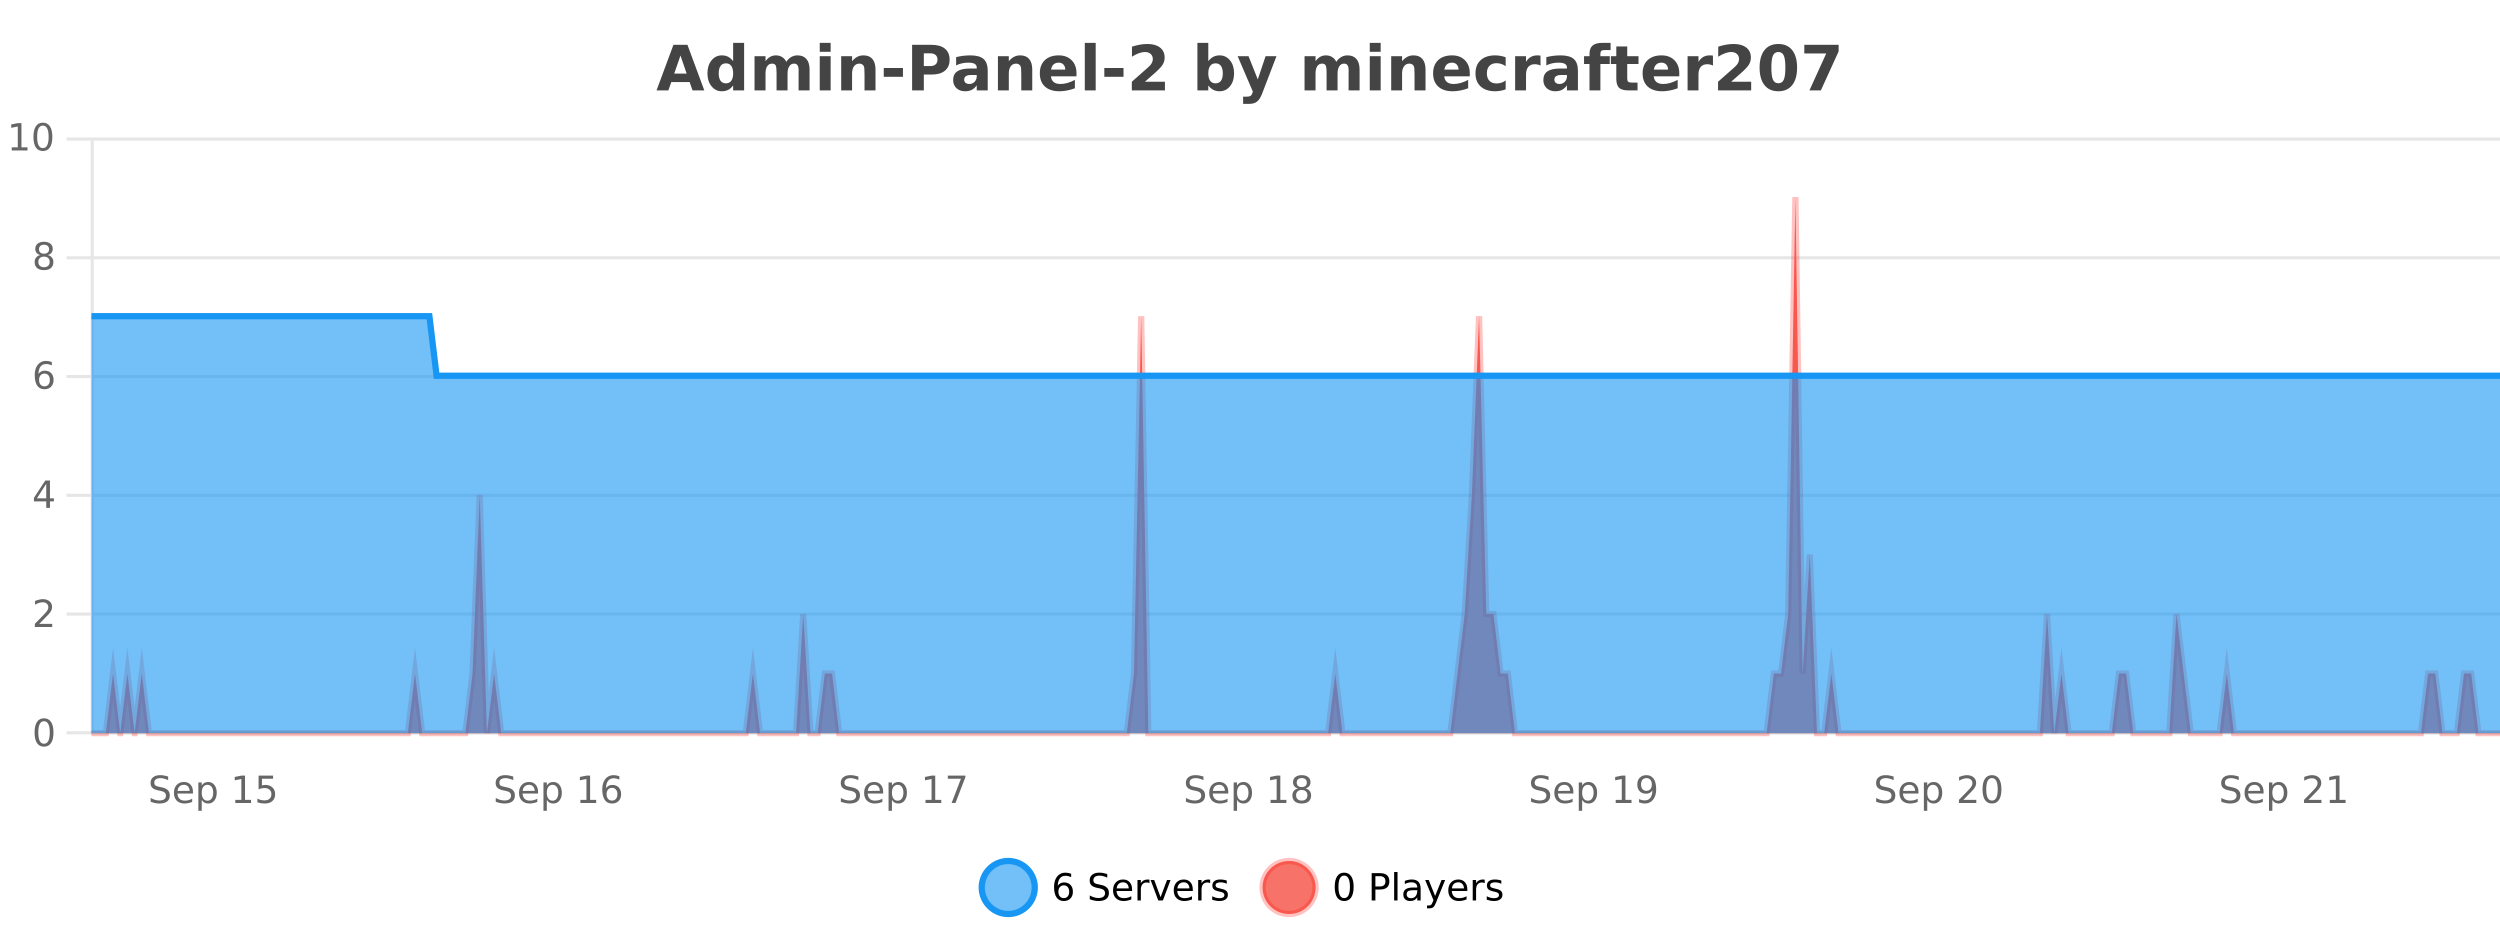 <?xml version="1.0" encoding="UTF-8"?>
<svg xmlns="http://www.w3.org/2000/svg" xmlns:xlink="http://www.w3.org/1999/xlink" width="800pt" height="300pt" viewBox="0 0 800 300" version="1.1">
<defs>
<clipPath id="clip1">
  <path d="M 285 263 L 360 263 L 360 300 L 285 300 Z M 285 263 "/>
</clipPath>
<clipPath id="clip2">
  <path d="M 375 263 L 450 263 L 450 300 L 375 300 Z M 375 263 "/>
</clipPath>
<clipPath id="clip3">
  <path d="M 29.27 63 L 800 63 L 800 234.602 L 29.27 234.602 Z M 29.27 63 "/>
</clipPath>
<clipPath id="clip4">
  <path d="M 28.27 43 L 800 43 L 800 235.602 L 28.27 235.602 Z M 28.27 43 "/>
</clipPath>
<clipPath id="clip5">
  <path d="M 29.27 101 L 800 101 L 800 234.602 L 29.27 234.602 Z M 29.27 101 "/>
</clipPath>
<clipPath id="clip6">
  <path d="M 28.27 72 L 800 72 L 800 149 L 28.27 149 Z M 28.27 72 "/>
</clipPath>
</defs>
<g id="surface2344271">
<rect x="0" y="0" width="800" height="300" style="fill:rgb(100%,100%,100%);fill-opacity:1;stroke:none;"/>
<path style="fill:none;stroke-width:1;stroke-linecap:butt;stroke-linejoin:miter;stroke:rgb(0%,0%,0%);stroke-opacity:0.098;stroke-miterlimit:10;" d="M 30 234.5 L 800 234.5 "/>
<path style="fill:none;stroke-width:1;stroke-linecap:butt;stroke-linejoin:miter;stroke:rgb(0%,0%,0%);stroke-opacity:0.098;stroke-miterlimit:10;" d="M 21.27 234.5 L 29 234.5 "/>
<path style="fill:none;stroke-width:1;stroke-linecap:butt;stroke-linejoin:miter;stroke:rgb(0%,0%,0%);stroke-opacity:0.098;stroke-miterlimit:10;" d="M 30 196.5 L 800 196.5 "/>
<path style="fill:none;stroke-width:1;stroke-linecap:butt;stroke-linejoin:miter;stroke:rgb(0%,0%,0%);stroke-opacity:0.098;stroke-miterlimit:10;" d="M 21.27 196.5 L 29 196.5 "/>
<path style="fill:none;stroke-width:1;stroke-linecap:butt;stroke-linejoin:miter;stroke:rgb(0%,0%,0%);stroke-opacity:0.098;stroke-miterlimit:10;" d="M 30 158.5 L 800 158.5 "/>
<path style="fill:none;stroke-width:1;stroke-linecap:butt;stroke-linejoin:miter;stroke:rgb(0%,0%,0%);stroke-opacity:0.098;stroke-miterlimit:10;" d="M 21.27 158.5 L 29 158.5 "/>
<path style="fill:none;stroke-width:1;stroke-linecap:butt;stroke-linejoin:miter;stroke:rgb(0%,0%,0%);stroke-opacity:0.098;stroke-miterlimit:10;" d="M 30 120.5 L 800 120.5 "/>
<path style="fill:none;stroke-width:1;stroke-linecap:butt;stroke-linejoin:miter;stroke:rgb(0%,0%,0%);stroke-opacity:0.098;stroke-miterlimit:10;" d="M 21.27 120.5 L 29 120.5 "/>
<path style="fill:none;stroke-width:1;stroke-linecap:butt;stroke-linejoin:miter;stroke:rgb(0%,0%,0%);stroke-opacity:0.098;stroke-miterlimit:10;" d="M 30 82.5 L 800 82.5 "/>
<path style="fill:none;stroke-width:1;stroke-linecap:butt;stroke-linejoin:miter;stroke:rgb(0%,0%,0%);stroke-opacity:0.098;stroke-miterlimit:10;" d="M 21.27 82.5 L 29 82.5 "/>
<path style="fill:none;stroke-width:1;stroke-linecap:butt;stroke-linejoin:miter;stroke:rgb(0%,0%,0%);stroke-opacity:0.098;stroke-miterlimit:10;" d="M 30 44.5 L 800 44.5 "/>
<path style="fill:none;stroke-width:1;stroke-linecap:butt;stroke-linejoin:miter;stroke:rgb(0%,0%,0%);stroke-opacity:0.098;stroke-miterlimit:10;" d="M 21.27 44.5 L 29 44.5 "/>
<path style=" stroke:none;fill-rule:nonzero;fill:rgb(9.02%,58.824%,95.294%);fill-opacity:0.6;" d="M 331.121 284 C 331.121 288.688 327.324 292.484 322.637 292.484 C 317.953 292.484 314.152 288.688 314.152 284 C 314.152 279.312 317.953 275.516 322.637 275.516 C 327.324 275.516 331.121 279.312 331.121 284 Z M 331.121 284 "/>
<g clip-path="url(#clip1)" clip-rule="nonzero">
<path style="fill:none;stroke-width:2;stroke-linecap:butt;stroke-linejoin:miter;stroke:rgb(9.02%,58.824%,95.294%);stroke-opacity:1;stroke-miterlimit:10;" d="M 331.121 284 C 331.121 288.688 327.324 292.484 322.637 292.484 C 317.953 292.484 314.152 288.688 314.152 284 C 314.152 279.312 317.953 275.516 322.637 275.516 C 327.324 275.516 331.121 279.312 331.121 284 Z M 331.121 284 "/>
</g>
<path style=" stroke:none;fill-rule:nonzero;fill:rgb(0%,0%,0%);fill-opacity:1;" d="M 340.422 283.312 C 339.891 283.312 339.469 283.496 339.156 283.859 C 338.844 284.227 338.688 284.719 338.688 285.344 C 338.688 285.98 338.844 286.48 339.156 286.844 C 339.469 287.211 339.891 287.391 340.422 287.391 C 340.953 287.391 341.367 287.211 341.672 286.844 C 341.984 286.48 342.141 285.98 342.141 285.344 C 342.141 284.719 341.984 284.227 341.672 283.859 C 341.367 283.496 340.953 283.312 340.422 283.312 Z M 342.766 279.594 L 342.766 280.672 C 342.461 280.539 342.16 280.434 341.859 280.359 C 341.555 280.289 341.258 280.25 340.969 280.25 C 340.188 280.25 339.586 280.516 339.172 281.047 C 338.766 281.57 338.531 282.359 338.469 283.422 C 338.695 283.09 338.984 282.836 339.328 282.656 C 339.68 282.469 340.066 282.375 340.484 282.375 C 341.359 282.375 342.051 282.641 342.562 283.172 C 343.07 283.703 343.328 284.43 343.328 285.344 C 343.328 286.25 343.062 286.977 342.531 287.516 C 342 288.059 341.297 288.328 340.422 288.328 C 339.398 288.328 338.625 287.945 338.094 287.172 C 337.562 286.391 337.297 285.266 337.297 283.797 C 337.297 282.414 337.625 281.309 338.281 280.484 C 338.938 279.664 339.816 279.25 340.922 279.25 C 341.211 279.25 341.508 279.281 341.812 279.344 C 342.113 279.398 342.43 279.48 342.766 279.594 Z M 354.32 279.688 L 354.32 280.844 C 353.871 280.637 353.445 280.48 353.039 280.375 C 352.641 280.262 352.262 280.203 351.898 280.203 C 351.25 280.203 350.75 280.328 350.398 280.578 C 350.055 280.828 349.883 281.188 349.883 281.656 C 349.883 282.043 349.996 282.336 350.227 282.531 C 350.453 282.73 350.898 282.887 351.555 283 L 352.258 283.156 C 353.141 283.324 353.793 283.621 354.211 284.047 C 354.637 284.465 354.852 285.027 354.852 285.734 C 354.852 286.59 354.562 287.234 353.992 287.672 C 353.43 288.109 352.594 288.328 351.492 288.328 C 351.086 288.328 350.648 288.281 350.18 288.188 C 349.711 288.094 349.227 287.953 348.727 287.766 L 348.727 286.547 C 349.203 286.82 349.672 287.023 350.133 287.156 C 350.602 287.293 351.055 287.359 351.492 287.359 C 352.168 287.359 352.688 287.23 353.055 286.969 C 353.43 286.699 353.617 286.32 353.617 285.828 C 353.617 285.402 353.48 285.07 353.211 284.828 C 352.949 284.578 352.516 284.398 351.914 284.281 L 351.195 284.141 C 350.309 283.965 349.668 283.688 349.273 283.312 C 348.887 282.938 348.695 282.418 348.695 281.75 C 348.695 280.969 348.965 280.359 349.508 279.922 C 350.047 279.477 350.797 279.25 351.758 279.25 C 352.172 279.25 352.59 279.289 353.008 279.359 C 353.434 279.434 353.871 279.543 354.32 279.688 Z M 362.266 284.609 L 362.266 285.125 L 357.297 285.125 C 357.348 285.875 357.57 286.445 357.969 286.828 C 358.375 287.215 358.93 287.406 359.641 287.406 C 360.055 287.406 360.457 287.359 360.844 287.266 C 361.238 287.164 361.629 287.008 362.016 286.797 L 362.016 287.828 C 361.617 287.984 361.219 288.105 360.812 288.188 C 360.406 288.281 359.992 288.328 359.578 288.328 C 358.535 288.328 357.707 288.027 357.094 287.422 C 356.477 286.809 356.172 285.98 356.172 284.938 C 356.172 283.867 356.461 283.016 357.047 282.391 C 357.629 281.758 358.41 281.438 359.391 281.438 C 360.273 281.438 360.973 281.727 361.484 282.297 C 362.004 282.859 362.266 283.633 362.266 284.609 Z M 361.188 284.281 C 361.176 283.699 361.008 283.23 360.688 282.875 C 360.363 282.523 359.938 282.344 359.406 282.344 C 358.801 282.344 358.316 282.516 357.953 282.859 C 357.598 283.203 357.395 283.684 357.344 284.297 Z M 367.836 282.594 C 367.711 282.531 367.574 282.484 367.43 282.453 C 367.293 282.414 367.137 282.391 366.961 282.391 C 366.355 282.391 365.887 282.59 365.555 282.984 C 365.23 283.383 365.07 283.953 365.07 284.703 L 365.07 288.156 L 363.992 288.156 L 363.992 281.594 L 365.07 281.594 L 365.07 282.609 C 365.297 282.215 365.594 281.922 365.961 281.734 C 366.324 281.539 366.766 281.438 367.289 281.438 C 367.359 281.438 367.438 281.445 367.523 281.453 C 367.617 281.465 367.715 281.48 367.82 281.5 Z M 368.195 281.594 L 369.336 281.594 L 371.383 287.094 L 373.445 281.594 L 374.586 281.594 L 372.117 288.156 L 370.648 288.156 Z M 381.688 284.609 L 381.688 285.125 L 376.719 285.125 C 376.77 285.875 376.992 286.445 377.391 286.828 C 377.797 287.215 378.352 287.406 379.062 287.406 C 379.477 287.406 379.879 287.359 380.266 287.266 C 380.66 287.164 381.051 287.008 381.438 286.797 L 381.438 287.828 C 381.039 287.984 380.641 288.105 380.234 288.188 C 379.828 288.281 379.414 288.328 379 288.328 C 377.957 288.328 377.129 288.027 376.516 287.422 C 375.898 286.809 375.594 285.98 375.594 284.938 C 375.594 283.867 375.883 283.016 376.469 282.391 C 377.051 281.758 377.832 281.438 378.812 281.438 C 379.695 281.438 380.395 281.727 380.906 282.297 C 381.426 282.859 381.688 283.633 381.688 284.609 Z M 380.609 284.281 C 380.598 283.699 380.43 283.23 380.109 282.875 C 379.785 282.523 379.359 282.344 378.828 282.344 C 378.223 282.344 377.738 282.516 377.375 282.859 C 377.02 283.203 376.816 283.684 376.766 284.297 Z M 387.258 282.594 C 387.133 282.531 386.996 282.484 386.852 282.453 C 386.715 282.414 386.559 282.391 386.383 282.391 C 385.777 282.391 385.309 282.59 384.977 282.984 C 384.652 283.383 384.492 283.953 384.492 284.703 L 384.492 288.156 L 383.414 288.156 L 383.414 281.594 L 384.492 281.594 L 384.492 282.609 C 384.719 282.215 385.016 281.922 385.383 281.734 C 385.746 281.539 386.188 281.438 386.711 281.438 C 386.781 281.438 386.859 281.445 386.945 281.453 C 387.039 281.465 387.137 281.48 387.242 281.5 Z M 392.562 281.781 L 392.562 282.812 C 392.258 282.656 391.941 282.543 391.609 282.469 C 391.285 282.387 390.945 282.344 390.594 282.344 C 390.062 282.344 389.66 282.43 389.391 282.594 C 389.117 282.75 388.984 282.996 388.984 283.328 C 388.984 283.578 389.078 283.777 389.266 283.922 C 389.461 284.059 389.852 284.188 390.438 284.312 L 390.797 284.406 C 391.566 284.562 392.113 284.793 392.438 285.094 C 392.758 285.398 392.922 285.812 392.922 286.344 C 392.922 286.961 392.676 287.445 392.188 287.797 C 391.707 288.152 391.047 288.328 390.203 288.328 C 389.848 288.328 389.477 288.289 389.094 288.219 C 388.719 288.156 388.32 288.059 387.906 287.922 L 387.906 286.797 C 388.301 287.008 388.691 287.164 389.078 287.266 C 389.461 287.371 389.848 287.422 390.234 287.422 C 390.734 287.422 391.117 287.34 391.391 287.172 C 391.672 286.996 391.812 286.746 391.812 286.422 C 391.812 286.133 391.711 285.906 391.516 285.75 C 391.316 285.594 390.883 285.445 390.219 285.297 L 389.844 285.219 C 389.176 285.074 388.691 284.855 388.391 284.562 C 388.098 284.273 387.953 283.875 387.953 283.375 C 387.953 282.75 388.172 282.273 388.609 281.938 C 389.047 281.605 389.664 281.438 390.469 281.438 C 390.863 281.438 391.238 281.469 391.594 281.531 C 391.945 281.586 392.27 281.668 392.562 281.781 Z M 332.637 277.016 "/>
<path style=" stroke:none;fill-rule:nonzero;fill:rgb(96.863%,44.706%,40.784%);fill-opacity:1;" d="M 420.988 284 C 420.988 288.688 417.191 292.484 412.504 292.484 C 407.82 292.484 404.02 288.688 404.02 284 C 404.02 279.312 407.82 275.516 412.504 275.516 C 417.191 275.516 420.988 279.312 420.988 284 Z M 420.988 284 "/>
<g clip-path="url(#clip2)" clip-rule="nonzero">
<path style="fill:none;stroke-width:2;stroke-linecap:butt;stroke-linejoin:miter;stroke:rgb(100%,4.706%,0%);stroke-opacity:0.247;stroke-miterlimit:10;" d="M 420.988 284 C 420.988 288.688 417.191 292.484 412.504 292.484 C 407.82 292.484 404.02 288.688 404.02 284 C 404.02 279.312 407.82 275.516 412.504 275.516 C 417.191 275.516 420.988 279.312 420.988 284 Z M 420.988 284 "/>
</g>
<path style=" stroke:none;fill-rule:nonzero;fill:rgb(0%,0%,0%);fill-opacity:1;" d="M 430.133 280.188 C 429.527 280.188 429.07 280.492 428.758 281.094 C 428.453 281.688 428.305 282.59 428.305 283.797 C 428.305 284.996 428.453 285.898 428.758 286.5 C 429.07 287.094 429.527 287.391 430.133 287.391 C 430.746 287.391 431.203 287.094 431.508 286.5 C 431.82 285.898 431.977 284.996 431.977 283.797 C 431.977 282.59 431.82 281.688 431.508 281.094 C 431.203 280.492 430.746 280.188 430.133 280.188 Z M 430.133 279.25 C 431.109 279.25 431.859 279.641 432.383 280.422 C 432.902 281.195 433.164 282.32 433.164 283.797 C 433.164 285.266 432.902 286.391 432.383 287.172 C 431.859 287.945 431.109 288.328 430.133 288.328 C 429.152 288.328 428.402 287.945 427.883 287.172 C 427.371 286.391 427.117 285.266 427.117 283.797 C 427.117 282.32 427.371 281.195 427.883 280.422 C 428.402 279.641 429.152 279.25 430.133 279.25 Z M 440.125 280.375 L 440.125 283.672 L 441.609 283.672 C 442.16 283.672 442.586 283.531 442.891 283.25 C 443.191 282.961 443.344 282.547 443.344 282.016 C 443.344 281.496 443.191 281.094 442.891 280.812 C 442.586 280.523 442.16 280.375 441.609 280.375 Z M 438.938 279.406 L 441.609 279.406 C 442.598 279.406 443.344 279.633 443.844 280.078 C 444.344 280.516 444.594 281.164 444.594 282.016 C 444.594 282.883 444.344 283.539 443.844 283.984 C 443.344 284.422 442.598 284.641 441.609 284.641 L 440.125 284.641 L 440.125 288.156 L 438.938 288.156 Z M 446.129 279.031 L 447.207 279.031 L 447.207 288.156 L 446.129 288.156 Z M 452.445 284.859 C 451.578 284.859 450.977 284.961 450.633 285.156 C 450.297 285.355 450.133 285.695 450.133 286.172 C 450.133 286.559 450.258 286.867 450.508 287.094 C 450.766 287.312 451.109 287.422 451.539 287.422 C 452.141 287.422 452.621 287.215 452.977 286.797 C 453.34 286.371 453.523 285.805 453.523 285.094 L 453.523 284.859 Z M 454.602 284.406 L 454.602 288.156 L 453.523 288.156 L 453.523 287.156 C 453.273 287.555 452.965 287.852 452.602 288.047 C 452.234 288.234 451.789 288.328 451.258 288.328 C 450.578 288.328 450.043 288.141 449.648 287.766 C 449.25 287.383 449.055 286.875 449.055 286.25 C 449.055 285.512 449.297 284.953 449.789 284.578 C 450.289 284.203 451.027 284.016 452.008 284.016 L 453.523 284.016 L 453.523 283.906 C 453.523 283.406 453.355 283.023 453.023 282.75 C 452.699 282.48 452.246 282.344 451.664 282.344 C 451.289 282.344 450.918 282.391 450.555 282.484 C 450.199 282.578 449.859 282.715 449.539 282.891 L 449.539 281.891 C 449.934 281.734 450.312 281.621 450.68 281.547 C 451.055 281.477 451.418 281.438 451.773 281.438 C 452.719 281.438 453.43 281.684 453.898 282.172 C 454.367 282.664 454.602 283.406 454.602 284.406 Z M 459.551 288.766 C 459.246 289.547 458.949 290.055 458.66 290.297 C 458.367 290.535 457.98 290.656 457.504 290.656 L 456.645 290.656 L 456.645 289.75 L 457.27 289.75 C 457.57 289.75 457.801 289.676 457.957 289.531 C 458.121 289.395 458.305 289.066 458.504 288.547 L 458.707 288.047 L 456.051 281.594 L 457.191 281.594 L 459.238 286.719 L 461.301 281.594 L 462.441 281.594 Z M 469.543 284.609 L 469.543 285.125 L 464.574 285.125 C 464.625 285.875 464.848 286.445 465.246 286.828 C 465.652 287.215 466.207 287.406 466.918 287.406 C 467.332 287.406 467.734 287.359 468.121 287.266 C 468.516 287.164 468.906 287.008 469.293 286.797 L 469.293 287.828 C 468.895 287.984 468.496 288.105 468.09 288.188 C 467.684 288.281 467.27 288.328 466.855 288.328 C 465.812 288.328 464.984 288.027 464.371 287.422 C 463.754 286.809 463.449 285.98 463.449 284.938 C 463.449 283.867 463.738 283.016 464.324 282.391 C 464.906 281.758 465.688 281.438 466.668 281.438 C 467.551 281.438 468.25 281.727 468.762 282.297 C 469.281 282.859 469.543 283.633 469.543 284.609 Z M 468.465 284.281 C 468.453 283.699 468.285 283.23 467.965 282.875 C 467.641 282.523 467.215 282.344 466.684 282.344 C 466.078 282.344 465.594 282.516 465.23 282.859 C 464.875 283.203 464.672 283.684 464.621 284.297 Z M 475.113 282.594 C 474.988 282.531 474.852 282.484 474.707 282.453 C 474.57 282.414 474.414 282.391 474.238 282.391 C 473.633 282.391 473.164 282.59 472.832 282.984 C 472.508 283.383 472.348 283.953 472.348 284.703 L 472.348 288.156 L 471.27 288.156 L 471.27 281.594 L 472.348 281.594 L 472.348 282.609 C 472.574 282.215 472.871 281.922 473.238 281.734 C 473.602 281.539 474.043 281.438 474.566 281.438 C 474.637 281.438 474.715 281.445 474.801 281.453 C 474.895 281.465 474.992 281.48 475.098 281.5 Z M 480.422 281.781 L 480.422 282.812 C 480.117 282.656 479.801 282.543 479.469 282.469 C 479.145 282.387 478.805 282.344 478.453 282.344 C 477.922 282.344 477.52 282.43 477.25 282.594 C 476.977 282.75 476.844 282.996 476.844 283.328 C 476.844 283.578 476.938 283.777 477.125 283.922 C 477.32 284.059 477.711 284.188 478.297 284.312 L 478.656 284.406 C 479.426 284.562 479.973 284.793 480.297 285.094 C 480.617 285.398 480.781 285.812 480.781 286.344 C 480.781 286.961 480.535 287.445 480.047 287.797 C 479.566 288.152 478.906 288.328 478.062 288.328 C 477.707 288.328 477.336 288.289 476.953 288.219 C 476.578 288.156 476.18 288.059 475.766 287.922 L 475.766 286.797 C 476.16 287.008 476.551 287.164 476.938 287.266 C 477.32 287.371 477.707 287.422 478.094 287.422 C 478.594 287.422 478.977 287.34 479.25 287.172 C 479.531 286.996 479.672 286.746 479.672 286.422 C 479.672 286.133 479.57 285.906 479.375 285.75 C 479.176 285.594 478.742 285.445 478.078 285.297 L 477.703 285.219 C 477.035 285.074 476.551 284.855 476.25 284.562 C 475.957 284.273 475.812 283.875 475.812 283.375 C 475.812 282.75 476.031 282.273 476.469 281.938 C 476.906 281.605 477.523 281.438 478.328 281.438 C 478.723 281.438 479.098 281.469 479.453 281.531 C 479.805 281.586 480.129 281.668 480.422 281.781 Z M 422.504 277.016 "/>
<path style=" stroke:none;fill-rule:nonzero;fill:rgb(26.667%,26.667%,26.667%);fill-opacity:1;" d="M 220.688 26.266 L 214.812 26.266 L 213.875 28.922 L 210.094 28.922 L 215.5 14.344 L 219.984 14.344 L 225.375 28.922 L 221.609 28.922 Z M 215.75 23.562 L 219.734 23.562 L 217.75 17.766 Z M 234.602 19.578 L 234.602 13.719 L 238.117 13.719 L 238.117 28.922 L 234.602 28.922 L 234.602 27.344 C 234.121 27.992 233.59 28.465 233.008 28.766 C 232.422 29.055 231.75 29.203 230.992 29.203 C 229.648 29.203 228.543 28.668 227.68 27.594 C 226.812 26.523 226.383 25.148 226.383 23.469 C 226.383 21.781 226.812 20.402 227.68 19.328 C 228.543 18.258 229.648 17.719 230.992 17.719 C 231.75 17.719 232.422 17.871 233.008 18.172 C 233.59 18.477 234.121 18.945 234.602 19.578 Z M 232.289 26.672 C 233.039 26.672 233.609 26.402 234.008 25.859 C 234.402 25.309 234.602 24.512 234.602 23.469 C 234.602 22.43 234.402 21.637 234.008 21.094 C 233.609 20.543 233.039 20.266 232.289 20.266 C 231.547 20.266 230.98 20.543 230.586 21.094 C 230.188 21.637 229.992 22.43 229.992 23.469 C 229.992 24.512 230.188 25.309 230.586 25.859 C 230.98 26.402 231.547 26.672 232.289 26.672 Z M 251.609 19.797 C 252.055 19.121 252.582 18.605 253.188 18.25 C 253.801 17.898 254.473 17.719 255.203 17.719 C 256.453 17.719 257.406 18.109 258.062 18.891 C 258.727 19.664 259.062 20.789 259.062 22.266 L 259.062 28.922 L 255.547 28.922 L 255.547 23.219 C 255.547 23.137 255.547 23.047 255.547 22.953 C 255.555 22.859 255.562 22.73 255.562 22.562 C 255.562 21.793 255.445 21.234 255.219 20.891 C 254.988 20.539 254.617 20.359 254.109 20.359 C 253.453 20.359 252.941 20.637 252.578 21.188 C 252.211 21.73 252.023 22.516 252.016 23.547 L 252.016 28.922 L 248.5 28.922 L 248.5 23.219 C 248.5 22.012 248.395 21.234 248.188 20.891 C 247.977 20.539 247.609 20.359 247.078 20.359 C 246.398 20.359 245.879 20.637 245.516 21.188 C 245.148 21.73 244.969 22.516 244.969 23.547 L 244.969 28.922 L 241.453 28.922 L 241.453 17.984 L 244.969 17.984 L 244.969 19.578 C 245.406 18.965 245.898 18.5 246.453 18.188 C 247.004 17.875 247.617 17.719 248.297 17.719 C 249.047 17.719 249.711 17.902 250.297 18.266 C 250.879 18.633 251.316 19.141 251.609 19.797 Z M 262.32 17.984 L 265.805 17.984 L 265.805 28.922 L 262.32 28.922 Z M 262.32 13.719 L 265.805 13.719 L 265.805 16.578 L 262.32 16.578 Z M 280.164 22.266 L 280.164 28.922 L 276.648 28.922 L 276.648 23.828 C 276.648 22.883 276.625 22.23 276.586 21.875 C 276.543 21.512 276.469 21.246 276.367 21.078 C 276.23 20.852 276.043 20.672 275.805 20.547 C 275.574 20.422 275.309 20.359 275.008 20.359 C 274.277 20.359 273.703 20.641 273.289 21.203 C 272.871 21.766 272.664 22.547 272.664 23.547 L 272.664 28.922 L 269.18 28.922 L 269.18 17.984 L 272.664 17.984 L 272.664 19.578 C 273.195 18.945 273.758 18.477 274.352 18.172 C 274.945 17.871 275.594 17.719 276.305 17.719 C 277.574 17.719 278.531 18.109 279.18 18.891 C 279.836 19.664 280.164 20.789 280.164 22.266 Z M 282.805 21.75 L 288.945 21.75 L 288.945 24.578 L 282.805 24.578 Z M 291.875 14.344 L 298.109 14.344 C 299.961 14.344 301.383 14.758 302.375 15.578 C 303.375 16.402 303.875 17.574 303.875 19.094 C 303.875 20.625 303.375 21.805 302.375 22.625 C 301.383 23.449 299.961 23.859 298.109 23.859 L 295.625 23.859 L 295.625 28.922 L 291.875 28.922 Z M 295.625 17.062 L 295.625 21.141 L 297.703 21.141 C 298.43 21.141 298.992 20.965 299.391 20.609 C 299.797 20.258 300 19.75 300 19.094 C 300 18.449 299.797 17.949 299.391 17.594 C 298.992 17.242 298.43 17.062 297.703 17.062 Z M 310.727 24 C 309.996 24 309.449 24.125 309.086 24.375 C 308.719 24.617 308.539 24.98 308.539 25.469 C 308.539 25.906 308.684 26.25 308.977 26.5 C 309.277 26.75 309.688 26.875 310.211 26.875 C 310.867 26.875 311.418 26.641 311.867 26.172 C 312.324 25.703 312.555 25.117 312.555 24.406 L 312.555 24 Z M 316.07 22.688 L 316.07 28.922 L 312.555 28.922 L 312.555 27.297 C 312.086 27.965 311.555 28.449 310.961 28.75 C 310.375 29.051 309.664 29.203 308.82 29.203 C 307.695 29.203 306.777 28.875 306.07 28.219 C 305.359 27.555 305.008 26.695 305.008 25.641 C 305.008 24.359 305.445 23.422 306.32 22.828 C 307.203 22.227 308.594 21.922 310.492 21.922 L 312.555 21.922 L 312.555 21.641 C 312.555 21.09 312.336 20.688 311.898 20.438 C 311.461 20.18 310.777 20.047 309.852 20.047 C 309.102 20.047 308.402 20.125 307.758 20.281 C 307.109 20.43 306.512 20.648 305.961 20.938 L 305.961 18.281 C 306.711 18.094 307.461 17.953 308.211 17.859 C 308.969 17.766 309.73 17.719 310.492 17.719 C 312.461 17.719 313.883 18.109 314.758 18.891 C 315.633 19.664 316.07 20.93 316.07 22.688 Z M 330.32 22.266 L 330.32 28.922 L 326.805 28.922 L 326.805 23.828 C 326.805 22.883 326.781 22.23 326.742 21.875 C 326.699 21.512 326.625 21.246 326.523 21.078 C 326.387 20.852 326.199 20.672 325.961 20.547 C 325.73 20.422 325.465 20.359 325.164 20.359 C 324.434 20.359 323.859 20.641 323.445 21.203 C 323.027 21.766 322.82 22.547 322.82 23.547 L 322.82 28.922 L 319.336 28.922 L 319.336 17.984 L 322.82 17.984 L 322.82 19.578 C 323.352 18.945 323.914 18.477 324.508 18.172 C 325.102 17.871 325.75 17.719 326.461 17.719 C 327.73 17.719 328.688 18.109 329.336 18.891 C 329.992 19.664 330.32 20.789 330.32 22.266 Z M 344.477 23.422 L 344.477 24.422 L 336.305 24.422 C 336.387 25.246 336.684 25.859 337.195 26.266 C 337.703 26.672 338.414 26.875 339.32 26.875 C 340.059 26.875 340.812 26.766 341.586 26.547 C 342.355 26.328 343.148 26 343.961 25.562 L 343.961 28.25 C 343.137 28.562 342.309 28.797 341.477 28.953 C 340.652 29.117 339.828 29.203 339.008 29.203 C 337.027 29.203 335.484 28.703 334.383 27.703 C 333.289 26.695 332.742 25.281 332.742 23.469 C 332.742 21.68 333.277 20.273 334.352 19.25 C 335.434 18.23 336.918 17.719 338.805 17.719 C 340.523 17.719 341.898 18.242 342.93 19.281 C 343.961 20.312 344.477 21.695 344.477 23.422 Z M 340.883 22.266 C 340.883 21.602 340.688 21.062 340.305 20.656 C 339.918 20.25 339.414 20.047 338.789 20.047 C 338.109 20.047 337.559 20.242 337.133 20.625 C 336.715 21 336.453 21.547 336.352 22.266 Z M 347.137 13.719 L 350.621 13.719 L 350.621 28.922 L 347.137 28.922 Z M 353.383 21.75 L 359.523 21.75 L 359.523 24.578 L 353.383 24.578 Z M 366.371 26.156 L 372.777 26.156 L 372.777 28.922 L 362.184 28.922 L 362.184 26.156 L 367.512 21.453 C 367.988 21.027 368.34 20.609 368.559 20.203 C 368.785 19.789 368.902 19.359 368.902 18.922 C 368.902 18.234 368.672 17.684 368.215 17.266 C 367.754 16.852 367.145 16.641 366.387 16.641 C 365.801 16.641 365.16 16.766 364.465 17.016 C 363.766 17.266 363.02 17.641 362.23 18.141 L 362.23 14.938 C 363.074 14.656 363.906 14.445 364.73 14.297 C 365.562 14.152 366.375 14.078 367.168 14.078 C 368.918 14.078 370.27 14.465 371.23 15.234 C 372.199 15.996 372.684 17.062 372.684 18.438 C 372.684 19.242 372.473 19.984 372.059 20.672 C 371.652 21.352 370.793 22.266 369.48 23.422 Z M 388.984 26.672 C 389.734 26.672 390.305 26.402 390.703 25.859 C 391.098 25.309 391.297 24.512 391.297 23.469 C 391.297 22.43 391.098 21.637 390.703 21.094 C 390.305 20.543 389.734 20.266 388.984 20.266 C 388.234 20.266 387.656 20.543 387.25 21.094 C 386.852 21.637 386.656 22.43 386.656 23.469 C 386.656 24.5 386.852 25.293 387.25 25.844 C 387.656 26.398 388.234 26.672 388.984 26.672 Z M 386.656 19.578 C 387.145 18.945 387.68 18.477 388.266 18.172 C 388.848 17.871 389.52 17.719 390.281 17.719 C 391.633 17.719 392.742 18.258 393.609 19.328 C 394.473 20.402 394.906 21.781 394.906 23.469 C 394.906 25.148 394.473 26.523 393.609 27.594 C 392.742 28.668 391.633 29.203 390.281 29.203 C 389.52 29.203 388.848 29.051 388.266 28.75 C 387.68 28.449 387.145 27.98 386.656 27.344 L 386.656 28.922 L 383.172 28.922 L 383.172 13.719 L 386.656 13.719 Z M 396.051 17.984 L 399.535 17.984 L 402.488 25.406 L 404.988 17.984 L 408.473 17.984 L 403.879 29.953 C 403.418 31.172 402.879 32.02 402.254 32.5 C 401.637 32.988 400.832 33.234 399.832 33.234 L 397.801 33.234 L 397.801 30.938 L 398.895 30.938 C 399.488 30.938 399.918 30.844 400.191 30.656 C 400.461 30.469 400.668 30.129 400.816 29.641 L 400.926 29.344 Z M 427.613 19.797 C 428.059 19.121 428.586 18.605 429.191 18.25 C 429.805 17.898 430.477 17.719 431.207 17.719 C 432.457 17.719 433.41 18.109 434.066 18.891 C 434.73 19.664 435.066 20.789 435.066 22.266 L 435.066 28.922 L 431.551 28.922 L 431.551 23.219 C 431.551 23.137 431.551 23.047 431.551 22.953 C 431.559 22.859 431.566 22.73 431.566 22.562 C 431.566 21.793 431.449 21.234 431.223 20.891 C 430.992 20.539 430.621 20.359 430.113 20.359 C 429.457 20.359 428.945 20.637 428.582 21.188 C 428.215 21.73 428.027 22.516 428.02 23.547 L 428.02 28.922 L 424.504 28.922 L 424.504 23.219 C 424.504 22.012 424.398 21.234 424.191 20.891 C 423.98 20.539 423.613 20.359 423.082 20.359 C 422.402 20.359 421.883 20.637 421.52 21.188 C 421.152 21.73 420.973 22.516 420.973 23.547 L 420.973 28.922 L 417.457 28.922 L 417.457 17.984 L 420.973 17.984 L 420.973 19.578 C 421.41 18.965 421.902 18.5 422.457 18.188 C 423.008 17.875 423.621 17.719 424.301 17.719 C 425.051 17.719 425.715 17.902 426.301 18.266 C 426.883 18.633 427.32 19.141 427.613 19.797 Z M 438.328 17.984 L 441.812 17.984 L 441.812 28.922 L 438.328 28.922 Z M 438.328 13.719 L 441.812 13.719 L 441.812 16.578 L 438.328 16.578 Z M 456.168 22.266 L 456.168 28.922 L 452.652 28.922 L 452.652 23.828 C 452.652 22.883 452.629 22.23 452.59 21.875 C 452.547 21.512 452.473 21.246 452.371 21.078 C 452.234 20.852 452.047 20.672 451.809 20.547 C 451.578 20.422 451.312 20.359 451.012 20.359 C 450.281 20.359 449.707 20.641 449.293 21.203 C 448.875 21.766 448.668 22.547 448.668 23.547 L 448.668 28.922 L 445.184 28.922 L 445.184 17.984 L 448.668 17.984 L 448.668 19.578 C 449.199 18.945 449.762 18.477 450.355 18.172 C 450.949 17.871 451.598 17.719 452.309 17.719 C 453.578 17.719 454.535 18.109 455.184 18.891 C 455.84 19.664 456.168 20.789 456.168 22.266 Z M 470.328 23.422 L 470.328 24.422 L 462.156 24.422 C 462.238 25.246 462.535 25.859 463.047 26.266 C 463.555 26.672 464.266 26.875 465.172 26.875 C 465.91 26.875 466.664 26.766 467.438 26.547 C 468.207 26.328 469 26 469.812 25.562 L 469.812 28.25 C 468.988 28.562 468.16 28.797 467.328 28.953 C 466.504 29.117 465.68 29.203 464.859 29.203 C 462.879 29.203 461.336 28.703 460.234 27.703 C 459.141 26.695 458.594 25.281 458.594 23.469 C 458.594 21.68 459.129 20.273 460.203 19.25 C 461.285 18.23 462.77 17.719 464.656 17.719 C 466.375 17.719 467.75 18.242 468.781 19.281 C 469.812 20.312 470.328 21.695 470.328 23.422 Z M 466.734 22.266 C 466.734 21.602 466.539 21.062 466.156 20.656 C 465.77 20.25 465.266 20.047 464.641 20.047 C 463.961 20.047 463.41 20.242 462.984 20.625 C 462.566 21 462.305 21.547 462.203 22.266 Z M 481.812 18.328 L 481.812 21.172 C 481.344 20.852 480.867 20.609 480.391 20.453 C 479.91 20.297 479.41 20.219 478.891 20.219 C 477.922 20.219 477.16 20.508 476.609 21.078 C 476.066 21.641 475.797 22.438 475.797 23.469 C 475.797 24.492 476.066 25.289 476.609 25.859 C 477.16 26.422 477.922 26.703 478.891 26.703 C 479.441 26.703 479.961 26.625 480.453 26.469 C 480.941 26.305 481.395 26.059 481.812 25.734 L 481.812 28.594 C 481.27 28.805 480.719 28.953 480.156 29.047 C 479.594 29.148 479.023 29.203 478.453 29.203 C 476.484 29.203 474.941 28.699 473.828 27.688 C 472.711 26.68 472.156 25.273 472.156 23.469 C 472.156 21.656 472.711 20.246 473.828 19.234 C 474.941 18.227 476.484 17.719 478.453 17.719 C 479.023 17.719 479.586 17.773 480.141 17.875 C 480.703 17.969 481.258 18.121 481.812 18.328 Z M 492.969 20.969 C 492.656 20.824 492.348 20.719 492.047 20.656 C 491.742 20.586 491.441 20.547 491.141 20.547 C 490.234 20.547 489.535 20.836 489.047 21.406 C 488.566 21.98 488.328 22.805 488.328 23.875 L 488.328 28.922 L 484.844 28.922 L 484.844 17.984 L 488.328 17.984 L 488.328 19.781 C 488.773 19.062 489.289 18.543 489.875 18.219 C 490.457 17.887 491.156 17.719 491.969 17.719 C 492.094 17.719 492.223 17.727 492.359 17.734 C 492.492 17.746 492.691 17.766 492.953 17.797 Z M 499.594 24 C 498.863 24 498.316 24.125 497.953 24.375 C 497.586 24.617 497.406 24.98 497.406 25.469 C 497.406 25.906 497.551 26.25 497.844 26.5 C 498.145 26.75 498.555 26.875 499.078 26.875 C 499.734 26.875 500.285 26.641 500.734 26.172 C 501.191 25.703 501.422 25.117 501.422 24.406 L 501.422 24 Z M 504.938 22.688 L 504.938 28.922 L 501.422 28.922 L 501.422 27.297 C 500.953 27.965 500.422 28.449 499.828 28.75 C 499.242 29.051 498.531 29.203 497.688 29.203 C 496.562 29.203 495.645 28.875 494.938 28.219 C 494.227 27.555 493.875 26.695 493.875 25.641 C 493.875 24.359 494.312 23.422 495.188 22.828 C 496.07 22.227 497.461 21.922 499.359 21.922 L 501.422 21.922 L 501.422 21.641 C 501.422 21.09 501.203 20.688 500.766 20.438 C 500.328 20.18 499.645 20.047 498.719 20.047 C 497.969 20.047 497.27 20.125 496.625 20.281 C 495.977 20.43 495.379 20.648 494.828 20.938 L 494.828 18.281 C 495.578 18.094 496.328 17.953 497.078 17.859 C 497.836 17.766 498.598 17.719 499.359 17.719 C 501.328 17.719 502.75 18.109 503.625 18.891 C 504.5 19.664 504.938 20.93 504.938 22.688 Z M 515.391 13.719 L 515.391 16.016 L 513.453 16.016 C 512.961 16.016 512.617 16.109 512.422 16.297 C 512.223 16.477 512.125 16.781 512.125 17.219 L 512.125 17.984 L 515.125 17.984 L 515.125 20.484 L 512.125 20.484 L 512.125 28.922 L 508.641 28.922 L 508.641 20.484 L 506.891 20.484 L 506.891 17.984 L 508.641 17.984 L 508.641 17.219 C 508.641 16.031 508.969 15.152 509.625 14.578 C 510.289 14.008 511.32 13.719 512.719 13.719 Z M 520.715 14.875 L 520.715 17.984 L 524.324 17.984 L 524.324 20.484 L 520.715 20.484 L 520.715 25.125 C 520.715 25.637 520.812 25.98 521.012 26.156 C 521.219 26.336 521.621 26.422 522.215 26.422 L 524.012 26.422 L 524.012 28.922 L 521.012 28.922 C 519.637 28.922 518.656 28.637 518.074 28.062 C 517.5 27.48 517.215 26.5 517.215 25.125 L 517.215 20.484 L 515.48 20.484 L 515.48 17.984 L 517.215 17.984 L 517.215 14.875 Z M 537.367 23.422 L 537.367 24.422 L 529.195 24.422 C 529.277 25.246 529.574 25.859 530.086 26.266 C 530.594 26.672 531.305 26.875 532.211 26.875 C 532.949 26.875 533.703 26.766 534.477 26.547 C 535.246 26.328 536.039 26 536.852 25.562 L 536.852 28.25 C 536.027 28.562 535.199 28.797 534.367 28.953 C 533.543 29.117 532.719 29.203 531.898 29.203 C 529.918 29.203 528.375 28.703 527.273 27.703 C 526.18 26.695 525.633 25.281 525.633 23.469 C 525.633 21.68 526.168 20.273 527.242 19.25 C 528.324 18.23 529.809 17.719 531.695 17.719 C 533.414 17.719 534.789 18.242 535.82 19.281 C 536.852 20.312 537.367 21.695 537.367 23.422 Z M 533.773 22.266 C 533.773 21.602 533.578 21.062 533.195 20.656 C 532.809 20.25 532.305 20.047 531.68 20.047 C 531 20.047 530.449 20.242 530.023 20.625 C 529.605 21 529.344 21.547 529.242 22.266 Z M 548.152 20.969 C 547.84 20.824 547.531 20.719 547.23 20.656 C 546.926 20.586 546.625 20.547 546.324 20.547 C 545.418 20.547 544.719 20.836 544.23 21.406 C 543.75 21.98 543.512 22.805 543.512 23.875 L 543.512 28.922 L 540.027 28.922 L 540.027 17.984 L 543.512 17.984 L 543.512 19.781 C 543.957 19.062 544.473 18.543 545.059 18.219 C 545.641 17.887 546.34 17.719 547.152 17.719 C 547.277 17.719 547.406 17.727 547.543 17.734 C 547.676 17.746 547.875 17.766 548.137 17.797 Z M 553.969 26.156 L 560.375 26.156 L 560.375 28.922 L 549.781 28.922 L 549.781 26.156 L 555.109 21.453 C 555.586 21.027 555.938 20.609 556.156 20.203 C 556.383 19.789 556.5 19.359 556.5 18.922 C 556.5 18.234 556.27 17.684 555.812 17.266 C 555.352 16.852 554.742 16.641 553.984 16.641 C 553.398 16.641 552.758 16.766 552.062 17.016 C 551.363 17.266 550.617 17.641 549.828 18.141 L 549.828 14.938 C 550.672 14.656 551.504 14.445 552.328 14.297 C 553.16 14.152 553.973 14.078 554.766 14.078 C 556.516 14.078 557.867 14.465 558.828 15.234 C 559.797 15.996 560.281 17.062 560.281 18.438 C 560.281 19.242 560.07 19.984 559.656 20.672 C 559.25 21.352 558.391 22.266 557.078 23.422 Z M 571.32 21.609 C 571.32 19.789 571.148 18.508 570.805 17.766 C 570.461 17.016 569.887 16.641 569.086 16.641 C 568.273 16.641 567.695 17.016 567.352 17.766 C 567.008 18.508 566.836 19.789 566.836 21.609 C 566.836 23.453 567.008 24.758 567.352 25.516 C 567.695 26.266 568.273 26.641 569.086 26.641 C 569.887 26.641 570.461 26.266 570.805 25.516 C 571.148 24.758 571.32 23.453 571.32 21.609 Z M 575.07 21.641 C 575.07 24.059 574.547 25.922 573.508 27.234 C 572.465 28.547 570.992 29.203 569.086 29.203 C 567.156 29.203 565.672 28.547 564.633 27.234 C 563.59 25.922 563.07 24.059 563.07 21.641 C 563.07 19.227 563.59 17.359 564.633 16.047 C 565.672 14.734 567.156 14.078 569.086 14.078 C 570.992 14.078 572.465 14.734 573.508 16.047 C 574.547 17.359 575.07 19.227 575.07 21.641 Z M 577.379 14.344 L 588.363 14.344 L 588.363 16.453 L 582.676 28.922 L 579.02 28.922 L 584.395 17.109 L 577.379 17.109 Z M 210 10.359 "/>
<path style="fill:none;stroke-width:1;stroke-linecap:butt;stroke-linejoin:miter;stroke:rgb(0%,0%,0%);stroke-opacity:0.098;stroke-miterlimit:10;" d="M 29 234.5 L 801 234.5 "/>
<path style=" stroke:none;fill-rule:nonzero;fill:rgb(40%,40%,40%);fill-opacity:1;" d="M 53.805 248.484 L 53.805 249.641 C 53.355 249.434 52.93 249.277 52.523 249.172 C 52.125 249.059 51.746 249 51.383 249 C 50.734 249 50.234 249.125 49.883 249.375 C 49.539 249.625 49.367 249.984 49.367 250.453 C 49.367 250.84 49.48 251.133 49.711 251.328 C 49.938 251.527 50.383 251.684 51.039 251.797 L 51.742 251.953 C 52.625 252.121 53.277 252.418 53.695 252.844 C 54.121 253.262 54.336 253.824 54.336 254.531 C 54.336 255.387 54.047 256.031 53.477 256.469 C 52.914 256.906 52.078 257.125 50.977 257.125 C 50.57 257.125 50.133 257.078 49.664 256.984 C 49.195 256.891 48.711 256.75 48.211 256.562 L 48.211 255.344 C 48.688 255.617 49.156 255.82 49.617 255.953 C 50.086 256.09 50.539 256.156 50.977 256.156 C 51.652 256.156 52.172 256.027 52.539 255.766 C 52.914 255.496 53.102 255.117 53.102 254.625 C 53.102 254.199 52.965 253.867 52.695 253.625 C 52.434 253.375 52 253.195 51.398 253.078 L 50.68 252.938 C 49.793 252.762 49.152 252.484 48.758 252.109 C 48.371 251.734 48.18 251.215 48.18 250.547 C 48.18 249.766 48.449 249.156 48.992 248.719 C 49.531 248.273 50.281 248.047 51.242 248.047 C 51.656 248.047 52.074 248.086 52.492 248.156 C 52.918 248.23 53.355 248.34 53.805 248.484 Z M 61.75 253.406 L 61.75 253.922 L 56.781 253.922 C 56.832 254.672 57.055 255.242 57.453 255.625 C 57.859 256.012 58.414 256.203 59.125 256.203 C 59.539 256.203 59.941 256.156 60.328 256.062 C 60.723 255.961 61.113 255.805 61.5 255.594 L 61.5 256.625 C 61.102 256.781 60.703 256.902 60.297 256.984 C 59.891 257.078 59.477 257.125 59.062 257.125 C 58.02 257.125 57.191 256.824 56.578 256.219 C 55.961 255.605 55.656 254.777 55.656 253.734 C 55.656 252.664 55.945 251.812 56.531 251.188 C 57.113 250.555 57.895 250.234 58.875 250.234 C 59.758 250.234 60.457 250.523 60.969 251.094 C 61.488 251.656 61.75 252.43 61.75 253.406 Z M 60.672 253.078 C 60.66 252.496 60.492 252.027 60.172 251.672 C 59.848 251.32 59.422 251.141 58.891 251.141 C 58.285 251.141 57.801 251.312 57.438 251.656 C 57.082 252 56.879 252.48 56.828 253.094 Z M 64.555 255.969 L 64.555 259.453 L 63.477 259.453 L 63.477 250.391 L 64.555 250.391 L 64.555 251.391 C 64.781 250.996 65.07 250.703 65.414 250.516 C 65.758 250.328 66.168 250.234 66.648 250.234 C 67.449 250.234 68.102 250.555 68.602 251.188 C 69.102 251.812 69.352 252.641 69.352 253.672 C 69.352 254.703 69.102 255.539 68.602 256.172 C 68.102 256.809 67.449 257.125 66.648 257.125 C 66.168 257.125 65.758 257.031 65.414 256.844 C 65.07 256.648 64.781 256.355 64.555 255.969 Z M 68.227 253.672 C 68.227 252.883 68.059 252.262 67.727 251.812 C 67.402 251.367 66.961 251.141 66.398 251.141 C 65.824 251.141 65.371 251.367 65.039 251.812 C 64.715 252.262 64.555 252.883 64.555 253.672 C 64.555 254.465 64.715 255.09 65.039 255.547 C 65.371 255.996 65.824 256.219 66.398 256.219 C 66.961 256.219 67.402 255.996 67.727 255.547 C 68.059 255.09 68.227 254.465 68.227 253.672 Z M 75.297 255.953 L 77.234 255.953 L 77.234 249.281 L 75.125 249.703 L 75.125 248.625 L 77.219 248.203 L 78.406 248.203 L 78.406 255.953 L 80.344 255.953 L 80.344 256.953 L 75.297 256.953 Z M 82.746 248.203 L 87.387 248.203 L 87.387 249.203 L 83.824 249.203 L 83.824 251.344 C 84 251.281 84.172 251.242 84.34 251.219 C 84.516 251.188 84.688 251.172 84.855 251.172 C 85.832 251.172 86.609 251.445 87.184 251.984 C 87.754 252.516 88.043 253.234 88.043 254.141 C 88.043 255.09 87.746 255.824 87.152 256.344 C 86.566 256.867 85.746 257.125 84.684 257.125 C 84.309 257.125 83.926 257.094 83.543 257.031 C 83.168 256.969 82.777 256.875 82.371 256.75 L 82.371 255.562 C 82.723 255.75 83.09 255.891 83.465 255.984 C 83.84 256.078 84.234 256.125 84.652 256.125 C 85.328 256.125 85.863 255.949 86.262 255.594 C 86.656 255.242 86.855 254.758 86.855 254.141 C 86.855 253.539 86.656 253.059 86.262 252.703 C 85.863 252.352 85.328 252.172 84.652 252.172 C 84.34 252.172 84.02 252.211 83.699 252.281 C 83.387 252.344 83.066 252.449 82.746 252.594 Z M 47.383 245.816 "/>
<path style=" stroke:none;fill-rule:nonzero;fill:rgb(40%,40%,40%);fill-opacity:1;" d="M 164.234 248.484 L 164.234 249.641 C 163.785 249.434 163.359 249.277 162.953 249.172 C 162.555 249.059 162.176 249 161.812 249 C 161.164 249 160.664 249.125 160.312 249.375 C 159.969 249.625 159.797 249.984 159.797 250.453 C 159.797 250.84 159.91 251.133 160.141 251.328 C 160.367 251.527 160.812 251.684 161.469 251.797 L 162.172 251.953 C 163.055 252.121 163.707 252.418 164.125 252.844 C 164.551 253.262 164.766 253.824 164.766 254.531 C 164.766 255.387 164.477 256.031 163.906 256.469 C 163.344 256.906 162.508 257.125 161.406 257.125 C 161 257.125 160.562 257.078 160.094 256.984 C 159.625 256.891 159.141 256.75 158.641 256.562 L 158.641 255.344 C 159.117 255.617 159.586 255.82 160.047 255.953 C 160.516 256.09 160.969 256.156 161.406 256.156 C 162.082 256.156 162.602 256.027 162.969 255.766 C 163.344 255.496 163.531 255.117 163.531 254.625 C 163.531 254.199 163.395 253.867 163.125 253.625 C 162.863 253.375 162.43 253.195 161.828 253.078 L 161.109 252.938 C 160.223 252.762 159.582 252.484 159.188 252.109 C 158.801 251.734 158.609 251.215 158.609 250.547 C 158.609 249.766 158.879 249.156 159.422 248.719 C 159.961 248.273 160.711 248.047 161.672 248.047 C 162.086 248.047 162.504 248.086 162.922 248.156 C 163.348 248.23 163.785 248.34 164.234 248.484 Z M 172.18 253.406 L 172.18 253.922 L 167.211 253.922 C 167.262 254.672 167.484 255.242 167.883 255.625 C 168.289 256.012 168.844 256.203 169.555 256.203 C 169.969 256.203 170.371 256.156 170.758 256.062 C 171.152 255.961 171.543 255.805 171.93 255.594 L 171.93 256.625 C 171.531 256.781 171.133 256.902 170.727 256.984 C 170.32 257.078 169.906 257.125 169.492 257.125 C 168.449 257.125 167.621 256.824 167.008 256.219 C 166.391 255.605 166.086 254.777 166.086 253.734 C 166.086 252.664 166.375 251.812 166.961 251.188 C 167.543 250.555 168.324 250.234 169.305 250.234 C 170.188 250.234 170.887 250.523 171.398 251.094 C 171.918 251.656 172.18 252.43 172.18 253.406 Z M 171.102 253.078 C 171.09 252.496 170.922 252.027 170.602 251.672 C 170.277 251.32 169.852 251.141 169.32 251.141 C 168.715 251.141 168.23 251.312 167.867 251.656 C 167.512 252 167.309 252.48 167.258 253.094 Z M 174.984 255.969 L 174.984 259.453 L 173.906 259.453 L 173.906 250.391 L 174.984 250.391 L 174.984 251.391 C 175.211 250.996 175.5 250.703 175.844 250.516 C 176.188 250.328 176.598 250.234 177.078 250.234 C 177.879 250.234 178.531 250.555 179.031 251.188 C 179.531 251.812 179.781 252.641 179.781 253.672 C 179.781 254.703 179.531 255.539 179.031 256.172 C 178.531 256.809 177.879 257.125 177.078 257.125 C 176.598 257.125 176.188 257.031 175.844 256.844 C 175.5 256.648 175.211 256.355 174.984 255.969 Z M 178.656 253.672 C 178.656 252.883 178.488 252.262 178.156 251.812 C 177.832 251.367 177.391 251.141 176.828 251.141 C 176.254 251.141 175.801 251.367 175.469 251.812 C 175.145 252.262 174.984 252.883 174.984 253.672 C 174.984 254.465 175.145 255.09 175.469 255.547 C 175.801 255.996 176.254 256.219 176.828 256.219 C 177.391 256.219 177.832 255.996 178.156 255.547 C 178.488 255.09 178.656 254.465 178.656 253.672 Z M 185.727 255.953 L 187.664 255.953 L 187.664 249.281 L 185.555 249.703 L 185.555 248.625 L 187.648 248.203 L 188.836 248.203 L 188.836 255.953 L 190.773 255.953 L 190.773 256.953 L 185.727 256.953 Z M 195.848 252.109 C 195.316 252.109 194.895 252.293 194.582 252.656 C 194.27 253.023 194.113 253.516 194.113 254.141 C 194.113 254.777 194.27 255.277 194.582 255.641 C 194.895 256.008 195.316 256.188 195.848 256.188 C 196.379 256.188 196.793 256.008 197.098 255.641 C 197.41 255.277 197.566 254.777 197.566 254.141 C 197.566 253.516 197.41 253.023 197.098 252.656 C 196.793 252.293 196.379 252.109 195.848 252.109 Z M 198.191 248.391 L 198.191 249.469 C 197.887 249.336 197.586 249.23 197.285 249.156 C 196.98 249.086 196.684 249.047 196.395 249.047 C 195.613 249.047 195.012 249.312 194.598 249.844 C 194.191 250.367 193.957 251.156 193.895 252.219 C 194.121 251.887 194.41 251.633 194.754 251.453 C 195.105 251.266 195.492 251.172 195.91 251.172 C 196.785 251.172 197.477 251.438 197.988 251.969 C 198.496 252.5 198.754 253.227 198.754 254.141 C 198.754 255.047 198.488 255.773 197.957 256.312 C 197.426 256.855 196.723 257.125 195.848 257.125 C 194.824 257.125 194.051 256.742 193.52 255.969 C 192.988 255.188 192.723 254.062 192.723 252.594 C 192.723 251.211 193.051 250.105 193.707 249.281 C 194.363 248.461 195.242 248.047 196.348 248.047 C 196.637 248.047 196.934 248.078 197.238 248.141 C 197.539 248.195 197.855 248.277 198.191 248.391 Z M 157.812 245.816 "/>
<path style=" stroke:none;fill-rule:nonzero;fill:rgb(40%,40%,40%);fill-opacity:1;" d="M 274.668 248.484 L 274.668 249.641 C 274.219 249.434 273.793 249.277 273.387 249.172 C 272.988 249.059 272.609 249 272.246 249 C 271.598 249 271.098 249.125 270.746 249.375 C 270.402 249.625 270.23 249.984 270.23 250.453 C 270.23 250.84 270.344 251.133 270.574 251.328 C 270.801 251.527 271.246 251.684 271.902 251.797 L 272.605 251.953 C 273.488 252.121 274.141 252.418 274.559 252.844 C 274.984 253.262 275.199 253.824 275.199 254.531 C 275.199 255.387 274.91 256.031 274.34 256.469 C 273.777 256.906 272.941 257.125 271.84 257.125 C 271.434 257.125 270.996 257.078 270.527 256.984 C 270.059 256.891 269.574 256.75 269.074 256.562 L 269.074 255.344 C 269.551 255.617 270.02 255.82 270.48 255.953 C 270.949 256.09 271.402 256.156 271.84 256.156 C 272.516 256.156 273.035 256.027 273.402 255.766 C 273.777 255.496 273.965 255.117 273.965 254.625 C 273.965 254.199 273.828 253.867 273.559 253.625 C 273.297 253.375 272.863 253.195 272.262 253.078 L 271.543 252.938 C 270.656 252.762 270.016 252.484 269.621 252.109 C 269.234 251.734 269.043 251.215 269.043 250.547 C 269.043 249.766 269.312 249.156 269.855 248.719 C 270.395 248.273 271.145 248.047 272.105 248.047 C 272.52 248.047 272.938 248.086 273.355 248.156 C 273.781 248.23 274.219 248.34 274.668 248.484 Z M 282.613 253.406 L 282.613 253.922 L 277.645 253.922 C 277.695 254.672 277.918 255.242 278.316 255.625 C 278.723 256.012 279.277 256.203 279.988 256.203 C 280.402 256.203 280.805 256.156 281.191 256.062 C 281.586 255.961 281.977 255.805 282.363 255.594 L 282.363 256.625 C 281.965 256.781 281.566 256.902 281.16 256.984 C 280.754 257.078 280.34 257.125 279.926 257.125 C 278.883 257.125 278.055 256.824 277.441 256.219 C 276.824 255.605 276.52 254.777 276.52 253.734 C 276.52 252.664 276.809 251.812 277.395 251.188 C 277.977 250.555 278.758 250.234 279.738 250.234 C 280.621 250.234 281.32 250.523 281.832 251.094 C 282.352 251.656 282.613 252.43 282.613 253.406 Z M 281.535 253.078 C 281.523 252.496 281.355 252.027 281.035 251.672 C 280.711 251.32 280.285 251.141 279.754 251.141 C 279.148 251.141 278.664 251.312 278.301 251.656 C 277.945 252 277.742 252.48 277.691 253.094 Z M 285.418 255.969 L 285.418 259.453 L 284.34 259.453 L 284.34 250.391 L 285.418 250.391 L 285.418 251.391 C 285.645 250.996 285.934 250.703 286.277 250.516 C 286.621 250.328 287.031 250.234 287.512 250.234 C 288.312 250.234 288.965 250.555 289.465 251.188 C 289.965 251.812 290.215 252.641 290.215 253.672 C 290.215 254.703 289.965 255.539 289.465 256.172 C 288.965 256.809 288.312 257.125 287.512 257.125 C 287.031 257.125 286.621 257.031 286.277 256.844 C 285.934 256.648 285.645 256.355 285.418 255.969 Z M 289.09 253.672 C 289.09 252.883 288.922 252.262 288.59 251.812 C 288.266 251.367 287.824 251.141 287.262 251.141 C 286.688 251.141 286.234 251.367 285.902 251.812 C 285.578 252.262 285.418 252.883 285.418 253.672 C 285.418 254.465 285.578 255.09 285.902 255.547 C 286.234 255.996 286.688 256.219 287.262 256.219 C 287.824 256.219 288.266 255.996 288.59 255.547 C 288.922 255.09 289.09 254.465 289.09 253.672 Z M 296.164 255.953 L 298.102 255.953 L 298.102 249.281 L 295.992 249.703 L 295.992 248.625 L 298.086 248.203 L 299.273 248.203 L 299.273 255.953 L 301.211 255.953 L 301.211 256.953 L 296.164 256.953 Z M 303.297 248.203 L 308.922 248.203 L 308.922 248.703 L 305.75 256.953 L 304.516 256.953 L 307.5 249.203 L 303.297 249.203 Z M 268.246 245.816 "/>
<path style=" stroke:none;fill-rule:nonzero;fill:rgb(40%,40%,40%);fill-opacity:1;" d="M 385.102 248.484 L 385.102 249.641 C 384.652 249.434 384.227 249.277 383.82 249.172 C 383.422 249.059 383.043 249 382.68 249 C 382.031 249 381.531 249.125 381.18 249.375 C 380.836 249.625 380.664 249.984 380.664 250.453 C 380.664 250.84 380.777 251.133 381.008 251.328 C 381.234 251.527 381.68 251.684 382.336 251.797 L 383.039 251.953 C 383.922 252.121 384.574 252.418 384.992 252.844 C 385.418 253.262 385.633 253.824 385.633 254.531 C 385.633 255.387 385.344 256.031 384.773 256.469 C 384.211 256.906 383.375 257.125 382.273 257.125 C 381.867 257.125 381.43 257.078 380.961 256.984 C 380.492 256.891 380.008 256.75 379.508 256.562 L 379.508 255.344 C 379.984 255.617 380.453 255.82 380.914 255.953 C 381.383 256.09 381.836 256.156 382.273 256.156 C 382.949 256.156 383.469 256.027 383.836 255.766 C 384.211 255.496 384.398 255.117 384.398 254.625 C 384.398 254.199 384.262 253.867 383.992 253.625 C 383.73 253.375 383.297 253.195 382.695 253.078 L 381.977 252.938 C 381.09 252.762 380.449 252.484 380.055 252.109 C 379.668 251.734 379.477 251.215 379.477 250.547 C 379.477 249.766 379.746 249.156 380.289 248.719 C 380.828 248.273 381.578 248.047 382.539 248.047 C 382.953 248.047 383.371 248.086 383.789 248.156 C 384.215 248.23 384.652 248.34 385.102 248.484 Z M 393.047 253.406 L 393.047 253.922 L 388.078 253.922 C 388.129 254.672 388.352 255.242 388.75 255.625 C 389.156 256.012 389.711 256.203 390.422 256.203 C 390.836 256.203 391.238 256.156 391.625 256.062 C 392.02 255.961 392.41 255.805 392.797 255.594 L 392.797 256.625 C 392.398 256.781 392 256.902 391.594 256.984 C 391.188 257.078 390.773 257.125 390.359 257.125 C 389.316 257.125 388.488 256.824 387.875 256.219 C 387.258 255.605 386.953 254.777 386.953 253.734 C 386.953 252.664 387.242 251.812 387.828 251.188 C 388.41 250.555 389.191 250.234 390.172 250.234 C 391.055 250.234 391.754 250.523 392.266 251.094 C 392.785 251.656 393.047 252.43 393.047 253.406 Z M 391.969 253.078 C 391.957 252.496 391.789 252.027 391.469 251.672 C 391.145 251.32 390.719 251.141 390.188 251.141 C 389.582 251.141 389.098 251.312 388.734 251.656 C 388.379 252 388.176 252.48 388.125 253.094 Z M 395.852 255.969 L 395.852 259.453 L 394.773 259.453 L 394.773 250.391 L 395.852 250.391 L 395.852 251.391 C 396.078 250.996 396.367 250.703 396.711 250.516 C 397.055 250.328 397.465 250.234 397.945 250.234 C 398.746 250.234 399.398 250.555 399.898 251.188 C 400.398 251.812 400.648 252.641 400.648 253.672 C 400.648 254.703 400.398 255.539 399.898 256.172 C 399.398 256.809 398.746 257.125 397.945 257.125 C 397.465 257.125 397.055 257.031 396.711 256.844 C 396.367 256.648 396.078 256.355 395.852 255.969 Z M 399.523 253.672 C 399.523 252.883 399.355 252.262 399.023 251.812 C 398.699 251.367 398.258 251.141 397.695 251.141 C 397.121 251.141 396.668 251.367 396.336 251.812 C 396.012 252.262 395.852 252.883 395.852 253.672 C 395.852 254.465 396.012 255.09 396.336 255.547 C 396.668 255.996 397.121 256.219 397.695 256.219 C 398.258 256.219 398.699 255.996 399.023 255.547 C 399.355 255.09 399.523 254.465 399.523 253.672 Z M 406.594 255.953 L 408.531 255.953 L 408.531 249.281 L 406.422 249.703 L 406.422 248.625 L 408.516 248.203 L 409.703 248.203 L 409.703 255.953 L 411.641 255.953 L 411.641 256.953 L 406.594 256.953 Z M 416.559 252.797 C 415.996 252.797 415.551 252.949 415.23 253.25 C 414.906 253.555 414.746 253.965 414.746 254.484 C 414.746 255.016 414.906 255.434 415.23 255.734 C 415.551 256.039 415.996 256.188 416.559 256.188 C 417.121 256.188 417.562 256.039 417.887 255.734 C 418.207 255.434 418.371 255.016 418.371 254.484 C 418.371 253.965 418.207 253.555 417.887 253.25 C 417.574 252.949 417.129 252.797 416.559 252.797 Z M 415.371 252.297 C 414.871 252.172 414.473 251.938 414.184 251.594 C 413.902 251.242 413.762 250.812 413.762 250.312 C 413.762 249.617 414.012 249.062 414.512 248.656 C 415.012 248.25 415.691 248.047 416.559 248.047 C 417.434 248.047 418.113 248.25 418.605 248.656 C 419.105 249.062 419.355 249.617 419.355 250.312 C 419.355 250.812 419.215 251.242 418.934 251.594 C 418.652 251.938 418.254 252.172 417.746 252.297 C 418.316 252.434 418.762 252.695 419.074 253.078 C 419.395 253.465 419.559 253.934 419.559 254.484 C 419.559 255.34 419.297 255.996 418.777 256.453 C 418.266 256.902 417.527 257.125 416.559 257.125 C 415.598 257.125 414.859 256.902 414.34 256.453 C 413.816 255.996 413.559 255.34 413.559 254.484 C 413.559 253.934 413.719 253.465 414.043 253.078 C 414.363 252.695 414.809 252.434 415.371 252.297 Z M 414.949 250.422 C 414.949 250.883 415.09 251.234 415.371 251.484 C 415.652 251.734 416.047 251.859 416.559 251.859 C 417.066 251.859 417.465 251.734 417.746 251.484 C 418.035 251.234 418.184 250.883 418.184 250.422 C 418.184 249.977 418.035 249.625 417.746 249.375 C 417.465 249.117 417.066 248.984 416.559 248.984 C 416.047 248.984 415.652 249.117 415.371 249.375 C 415.09 249.625 414.949 249.977 414.949 250.422 Z M 378.68 245.816 "/>
<path style=" stroke:none;fill-rule:nonzero;fill:rgb(40%,40%,40%);fill-opacity:1;" d="M 495.535 248.484 L 495.535 249.641 C 495.086 249.434 494.66 249.277 494.254 249.172 C 493.855 249.059 493.477 249 493.113 249 C 492.465 249 491.965 249.125 491.613 249.375 C 491.27 249.625 491.098 249.984 491.098 250.453 C 491.098 250.84 491.211 251.133 491.441 251.328 C 491.668 251.527 492.113 251.684 492.77 251.797 L 493.473 251.953 C 494.355 252.121 495.008 252.418 495.426 252.844 C 495.852 253.262 496.066 253.824 496.066 254.531 C 496.066 255.387 495.777 256.031 495.207 256.469 C 494.645 256.906 493.809 257.125 492.707 257.125 C 492.301 257.125 491.863 257.078 491.395 256.984 C 490.926 256.891 490.441 256.75 489.941 256.562 L 489.941 255.344 C 490.418 255.617 490.887 255.82 491.348 255.953 C 491.816 256.09 492.27 256.156 492.707 256.156 C 493.383 256.156 493.902 256.027 494.27 255.766 C 494.645 255.496 494.832 255.117 494.832 254.625 C 494.832 254.199 494.695 253.867 494.426 253.625 C 494.164 253.375 493.73 253.195 493.129 253.078 L 492.41 252.938 C 491.523 252.762 490.883 252.484 490.488 252.109 C 490.102 251.734 489.91 251.215 489.91 250.547 C 489.91 249.766 490.18 249.156 490.723 248.719 C 491.262 248.273 492.012 248.047 492.973 248.047 C 493.387 248.047 493.805 248.086 494.223 248.156 C 494.648 248.23 495.086 248.34 495.535 248.484 Z M 503.48 253.406 L 503.48 253.922 L 498.512 253.922 C 498.562 254.672 498.785 255.242 499.184 255.625 C 499.59 256.012 500.145 256.203 500.855 256.203 C 501.27 256.203 501.672 256.156 502.059 256.062 C 502.453 255.961 502.844 255.805 503.23 255.594 L 503.23 256.625 C 502.832 256.781 502.434 256.902 502.027 256.984 C 501.621 257.078 501.207 257.125 500.793 257.125 C 499.75 257.125 498.922 256.824 498.309 256.219 C 497.691 255.605 497.387 254.777 497.387 253.734 C 497.387 252.664 497.676 251.812 498.262 251.188 C 498.844 250.555 499.625 250.234 500.605 250.234 C 501.488 250.234 502.188 250.523 502.699 251.094 C 503.219 251.656 503.48 252.43 503.48 253.406 Z M 502.402 253.078 C 502.391 252.496 502.223 252.027 501.902 251.672 C 501.578 251.32 501.152 251.141 500.621 251.141 C 500.016 251.141 499.531 251.312 499.168 251.656 C 498.812 252 498.609 252.48 498.559 253.094 Z M 506.285 255.969 L 506.285 259.453 L 505.207 259.453 L 505.207 250.391 L 506.285 250.391 L 506.285 251.391 C 506.512 250.996 506.801 250.703 507.145 250.516 C 507.488 250.328 507.898 250.234 508.379 250.234 C 509.18 250.234 509.832 250.555 510.332 251.188 C 510.832 251.812 511.082 252.641 511.082 253.672 C 511.082 254.703 510.832 255.539 510.332 256.172 C 509.832 256.809 509.18 257.125 508.379 257.125 C 507.898 257.125 507.488 257.031 507.145 256.844 C 506.801 256.648 506.512 256.355 506.285 255.969 Z M 509.957 253.672 C 509.957 252.883 509.789 252.262 509.457 251.812 C 509.133 251.367 508.691 251.141 508.129 251.141 C 507.555 251.141 507.102 251.367 506.77 251.812 C 506.445 252.262 506.285 252.883 506.285 253.672 C 506.285 254.465 506.445 255.09 506.77 255.547 C 507.102 255.996 507.555 256.219 508.129 256.219 C 508.691 256.219 509.133 255.996 509.457 255.547 C 509.789 255.09 509.957 254.465 509.957 253.672 Z M 517.031 255.953 L 518.969 255.953 L 518.969 249.281 L 516.859 249.703 L 516.859 248.625 L 518.953 248.203 L 520.141 248.203 L 520.141 255.953 L 522.078 255.953 L 522.078 256.953 L 517.031 256.953 Z M 524.492 256.766 L 524.492 255.688 C 524.793 255.836 525.094 255.945 525.398 256.016 C 525.699 256.09 526 256.125 526.305 256.125 C 527.086 256.125 527.68 255.867 528.086 255.344 C 528.5 254.812 528.734 254.012 528.789 252.938 C 528.57 253.281 528.281 253.543 527.93 253.719 C 527.586 253.898 527.199 253.984 526.773 253.984 C 525.898 253.984 525.203 253.727 524.695 253.203 C 524.184 252.672 523.93 251.945 523.93 251.016 C 523.93 250.121 524.195 249.402 524.727 248.859 C 525.258 248.32 525.965 248.047 526.852 248.047 C 527.859 248.047 528.633 248.438 529.164 249.219 C 529.703 249.992 529.977 251.117 529.977 252.594 C 529.977 253.969 529.648 255.07 528.992 255.891 C 528.336 256.715 527.453 257.125 526.352 257.125 C 526.047 257.125 525.746 257.094 525.445 257.031 C 525.141 256.977 524.824 256.891 524.492 256.766 Z M 526.852 253.062 C 527.383 253.062 527.805 252.883 528.117 252.516 C 528.43 252.152 528.586 251.652 528.586 251.016 C 528.586 250.391 528.43 249.898 528.117 249.531 C 527.805 249.168 527.383 248.984 526.852 248.984 C 526.32 248.984 525.898 249.168 525.586 249.531 C 525.281 249.898 525.133 250.391 525.133 251.016 C 525.133 251.652 525.281 252.152 525.586 252.516 C 525.898 252.883 526.32 253.062 526.852 253.062 Z M 489.113 245.816 "/>
<path style=" stroke:none;fill-rule:nonzero;fill:rgb(40%,40%,40%);fill-opacity:1;" d="M 605.969 248.484 L 605.969 249.641 C 605.52 249.434 605.094 249.277 604.688 249.172 C 604.289 249.059 603.91 249 603.547 249 C 602.898 249 602.398 249.125 602.047 249.375 C 601.703 249.625 601.531 249.984 601.531 250.453 C 601.531 250.84 601.645 251.133 601.875 251.328 C 602.102 251.527 602.547 251.684 603.203 251.797 L 603.906 251.953 C 604.789 252.121 605.441 252.418 605.859 252.844 C 606.285 253.262 606.5 253.824 606.5 254.531 C 606.5 255.387 606.211 256.031 605.641 256.469 C 605.078 256.906 604.242 257.125 603.141 257.125 C 602.734 257.125 602.297 257.078 601.828 256.984 C 601.359 256.891 600.875 256.75 600.375 256.562 L 600.375 255.344 C 600.852 255.617 601.32 255.82 601.781 255.953 C 602.25 256.09 602.703 256.156 603.141 256.156 C 603.816 256.156 604.336 256.027 604.703 255.766 C 605.078 255.496 605.266 255.117 605.266 254.625 C 605.266 254.199 605.129 253.867 604.859 253.625 C 604.598 253.375 604.164 253.195 603.562 253.078 L 602.844 252.938 C 601.957 252.762 601.316 252.484 600.922 252.109 C 600.535 251.734 600.344 251.215 600.344 250.547 C 600.344 249.766 600.613 249.156 601.156 248.719 C 601.695 248.273 602.445 248.047 603.406 248.047 C 603.82 248.047 604.238 248.086 604.656 248.156 C 605.082 248.23 605.52 248.34 605.969 248.484 Z M 613.914 253.406 L 613.914 253.922 L 608.945 253.922 C 608.996 254.672 609.219 255.242 609.617 255.625 C 610.023 256.012 610.578 256.203 611.289 256.203 C 611.703 256.203 612.105 256.156 612.492 256.062 C 612.887 255.961 613.277 255.805 613.664 255.594 L 613.664 256.625 C 613.266 256.781 612.867 256.902 612.461 256.984 C 612.055 257.078 611.641 257.125 611.227 257.125 C 610.184 257.125 609.355 256.824 608.742 256.219 C 608.125 255.605 607.82 254.777 607.82 253.734 C 607.82 252.664 608.109 251.812 608.695 251.188 C 609.277 250.555 610.059 250.234 611.039 250.234 C 611.922 250.234 612.621 250.523 613.133 251.094 C 613.652 251.656 613.914 252.43 613.914 253.406 Z M 612.836 253.078 C 612.824 252.496 612.656 252.027 612.336 251.672 C 612.012 251.32 611.586 251.141 611.055 251.141 C 610.449 251.141 609.965 251.312 609.602 251.656 C 609.246 252 609.043 252.48 608.992 253.094 Z M 616.719 255.969 L 616.719 259.453 L 615.641 259.453 L 615.641 250.391 L 616.719 250.391 L 616.719 251.391 C 616.945 250.996 617.234 250.703 617.578 250.516 C 617.922 250.328 618.332 250.234 618.812 250.234 C 619.613 250.234 620.266 250.555 620.766 251.188 C 621.266 251.812 621.516 252.641 621.516 253.672 C 621.516 254.703 621.266 255.539 620.766 256.172 C 620.266 256.809 619.613 257.125 618.812 257.125 C 618.332 257.125 617.922 257.031 617.578 256.844 C 617.234 256.648 616.945 256.355 616.719 255.969 Z M 620.391 253.672 C 620.391 252.883 620.223 252.262 619.891 251.812 C 619.566 251.367 619.125 251.141 618.562 251.141 C 617.988 251.141 617.535 251.367 617.203 251.812 C 616.879 252.262 616.719 252.883 616.719 253.672 C 616.719 254.465 616.879 255.09 617.203 255.547 C 617.535 255.996 617.988 256.219 618.562 256.219 C 619.125 256.219 619.566 255.996 619.891 255.547 C 620.223 255.09 620.391 254.465 620.391 253.672 Z M 628.273 255.953 L 632.414 255.953 L 632.414 256.953 L 626.852 256.953 L 626.852 255.953 C 627.297 255.496 627.906 254.875 628.68 254.094 C 629.461 253.305 629.949 252.793 630.148 252.562 C 630.531 252.148 630.797 251.793 630.945 251.5 C 631.102 251.199 631.18 250.906 631.18 250.625 C 631.18 250.156 631.012 249.777 630.68 249.484 C 630.355 249.195 629.934 249.047 629.414 249.047 C 629.039 249.047 628.641 249.109 628.227 249.234 C 627.82 249.359 627.383 249.559 626.914 249.828 L 626.914 248.625 C 627.391 248.438 627.836 248.297 628.242 248.203 C 628.656 248.102 629.039 248.047 629.383 248.047 C 630.289 248.047 631.012 248.277 631.555 248.734 C 632.094 249.184 632.367 249.789 632.367 250.547 C 632.367 250.902 632.297 251.242 632.164 251.562 C 632.027 251.887 631.781 252.266 631.43 252.703 C 631.324 252.82 631.012 253.148 630.492 253.688 C 629.969 254.23 629.23 254.984 628.273 255.953 Z M 637.426 248.984 C 636.82 248.984 636.363 249.289 636.051 249.891 C 635.746 250.484 635.598 251.387 635.598 252.594 C 635.598 253.793 635.746 254.695 636.051 255.297 C 636.363 255.891 636.82 256.188 637.426 256.188 C 638.039 256.188 638.496 255.891 638.801 255.297 C 639.113 254.695 639.27 253.793 639.27 252.594 C 639.27 251.387 639.113 250.484 638.801 249.891 C 638.496 249.289 638.039 248.984 637.426 248.984 Z M 637.426 248.047 C 638.402 248.047 639.152 248.438 639.676 249.219 C 640.195 249.992 640.457 251.117 640.457 252.594 C 640.457 254.062 640.195 255.188 639.676 255.969 C 639.152 256.742 638.402 257.125 637.426 257.125 C 636.445 257.125 635.695 256.742 635.176 255.969 C 634.664 255.188 634.41 254.062 634.41 252.594 C 634.41 251.117 634.664 249.992 635.176 249.219 C 635.695 248.438 636.445 248.047 637.426 248.047 Z M 599.547 245.816 "/>
<path style=" stroke:none;fill-rule:nonzero;fill:rgb(40%,40%,40%);fill-opacity:1;" d="M 716.402 248.484 L 716.402 249.641 C 715.953 249.434 715.527 249.277 715.121 249.172 C 714.723 249.059 714.344 249 713.98 249 C 713.332 249 712.832 249.125 712.48 249.375 C 712.137 249.625 711.965 249.984 711.965 250.453 C 711.965 250.84 712.078 251.133 712.309 251.328 C 712.535 251.527 712.98 251.684 713.637 251.797 L 714.34 251.953 C 715.223 252.121 715.875 252.418 716.293 252.844 C 716.719 253.262 716.934 253.824 716.934 254.531 C 716.934 255.387 716.645 256.031 716.074 256.469 C 715.512 256.906 714.676 257.125 713.574 257.125 C 713.168 257.125 712.73 257.078 712.262 256.984 C 711.793 256.891 711.309 256.75 710.809 256.562 L 710.809 255.344 C 711.285 255.617 711.754 255.82 712.215 255.953 C 712.684 256.09 713.137 256.156 713.574 256.156 C 714.25 256.156 714.77 256.027 715.137 255.766 C 715.512 255.496 715.699 255.117 715.699 254.625 C 715.699 254.199 715.562 253.867 715.293 253.625 C 715.031 253.375 714.598 253.195 713.996 253.078 L 713.277 252.938 C 712.391 252.762 711.75 252.484 711.355 252.109 C 710.969 251.734 710.777 251.215 710.777 250.547 C 710.777 249.766 711.047 249.156 711.59 248.719 C 712.129 248.273 712.879 248.047 713.84 248.047 C 714.254 248.047 714.672 248.086 715.09 248.156 C 715.516 248.23 715.953 248.34 716.402 248.484 Z M 724.348 253.406 L 724.348 253.922 L 719.379 253.922 C 719.43 254.672 719.652 255.242 720.051 255.625 C 720.457 256.012 721.012 256.203 721.723 256.203 C 722.137 256.203 722.539 256.156 722.926 256.062 C 723.32 255.961 723.711 255.805 724.098 255.594 L 724.098 256.625 C 723.699 256.781 723.301 256.902 722.895 256.984 C 722.488 257.078 722.074 257.125 721.66 257.125 C 720.617 257.125 719.789 256.824 719.176 256.219 C 718.559 255.605 718.254 254.777 718.254 253.734 C 718.254 252.664 718.543 251.812 719.129 251.188 C 719.711 250.555 720.492 250.234 721.473 250.234 C 722.355 250.234 723.055 250.523 723.566 251.094 C 724.086 251.656 724.348 252.43 724.348 253.406 Z M 723.27 253.078 C 723.258 252.496 723.09 252.027 722.77 251.672 C 722.445 251.32 722.02 251.141 721.488 251.141 C 720.883 251.141 720.398 251.312 720.035 251.656 C 719.68 252 719.477 252.48 719.426 253.094 Z M 727.152 255.969 L 727.152 259.453 L 726.074 259.453 L 726.074 250.391 L 727.152 250.391 L 727.152 251.391 C 727.379 250.996 727.668 250.703 728.012 250.516 C 728.355 250.328 728.766 250.234 729.246 250.234 C 730.047 250.234 730.699 250.555 731.199 251.188 C 731.699 251.812 731.949 252.641 731.949 253.672 C 731.949 254.703 731.699 255.539 731.199 256.172 C 730.699 256.809 730.047 257.125 729.246 257.125 C 728.766 257.125 728.355 257.031 728.012 256.844 C 727.668 256.648 727.379 256.355 727.152 255.969 Z M 730.824 253.672 C 730.824 252.883 730.656 252.262 730.324 251.812 C 730 251.367 729.559 251.141 728.996 251.141 C 728.422 251.141 727.969 251.367 727.637 251.812 C 727.312 252.262 727.152 252.883 727.152 253.672 C 727.152 254.465 727.312 255.09 727.637 255.547 C 727.969 255.996 728.422 256.219 728.996 256.219 C 729.559 256.219 730 255.996 730.324 255.547 C 730.656 255.09 730.824 254.465 730.824 253.672 Z M 738.711 255.953 L 742.852 255.953 L 742.852 256.953 L 737.289 256.953 L 737.289 255.953 C 737.734 255.496 738.344 254.875 739.117 254.094 C 739.898 253.305 740.387 252.793 740.586 252.562 C 740.969 252.148 741.234 251.793 741.383 251.5 C 741.539 251.199 741.617 250.906 741.617 250.625 C 741.617 250.156 741.449 249.777 741.117 249.484 C 740.793 249.195 740.371 249.047 739.852 249.047 C 739.477 249.047 739.078 249.109 738.664 249.234 C 738.258 249.359 737.82 249.559 737.352 249.828 L 737.352 248.625 C 737.828 248.438 738.273 248.297 738.68 248.203 C 739.094 248.102 739.477 248.047 739.82 248.047 C 740.727 248.047 741.449 248.277 741.992 248.734 C 742.531 249.184 742.805 249.789 742.805 250.547 C 742.805 250.902 742.734 251.242 742.602 251.562 C 742.465 251.887 742.219 252.266 741.867 252.703 C 741.762 252.82 741.449 253.148 740.93 253.688 C 740.406 254.23 739.668 254.984 738.711 255.953 Z M 745.531 255.953 L 747.469 255.953 L 747.469 249.281 L 745.359 249.703 L 745.359 248.625 L 747.453 248.203 L 748.641 248.203 L 748.641 255.953 L 750.578 255.953 L 750.578 256.953 L 745.531 256.953 Z M 709.98 245.816 "/>
<path style="fill:none;stroke-width:1;stroke-linecap:butt;stroke-linejoin:miter;stroke:rgb(0%,0%,0%);stroke-opacity:0.098;stroke-miterlimit:10;" d="M 29.5 44 L 29.5 235 "/>
<path style=" stroke:none;fill-rule:nonzero;fill:rgb(40%,40%,40%);fill-opacity:1;" d="M 14.082 230.789 C 13.477 230.789 13.02 231.094 12.707 231.695 C 12.402 232.289 12.254 233.191 12.254 234.398 C 12.254 235.598 12.402 236.5 12.707 237.102 C 13.02 237.695 13.477 237.992 14.082 237.992 C 14.695 237.992 15.152 237.695 15.457 237.102 C 15.77 236.5 15.926 235.598 15.926 234.398 C 15.926 233.191 15.77 232.289 15.457 231.695 C 15.152 231.094 14.695 230.789 14.082 230.789 Z M 14.082 229.852 C 15.059 229.852 15.809 230.242 16.332 231.023 C 16.852 231.797 17.113 232.922 17.113 234.398 C 17.113 235.867 16.852 236.992 16.332 237.773 C 15.809 238.547 15.059 238.93 14.082 238.93 C 13.102 238.93 12.352 238.547 11.832 237.773 C 11.32 236.992 11.066 235.867 11.066 234.398 C 11.066 232.922 11.32 231.797 11.832 231.023 C 12.352 230.242 13.102 229.852 14.082 229.852 Z M 10.27 227.617 "/>
<path style=" stroke:none;fill-rule:nonzero;fill:rgb(40%,40%,40%);fill-opacity:1;" d="M 12.566 199.633 L 16.707 199.633 L 16.707 200.633 L 11.145 200.633 L 11.145 199.633 C 11.59 199.176 12.199 198.555 12.973 197.773 C 13.754 196.984 14.242 196.473 14.441 196.242 C 14.824 195.828 15.09 195.473 15.238 195.18 C 15.395 194.879 15.473 194.586 15.473 194.305 C 15.473 193.836 15.305 193.457 14.973 193.164 C 14.648 192.875 14.227 192.727 13.707 192.727 C 13.332 192.727 12.934 192.789 12.52 192.914 C 12.113 193.039 11.676 193.238 11.207 193.508 L 11.207 192.305 C 11.684 192.117 12.129 191.977 12.535 191.883 C 12.949 191.781 13.332 191.727 13.676 191.727 C 14.582 191.727 15.305 191.957 15.848 192.414 C 16.387 192.863 16.66 193.469 16.66 194.227 C 16.66 194.582 16.59 194.922 16.457 195.242 C 16.32 195.566 16.074 195.945 15.723 196.383 C 15.617 196.5 15.305 196.828 14.785 197.367 C 14.262 197.91 13.523 198.664 12.566 199.633 Z M 10.27 189.496 "/>
<path style=" stroke:none;fill-rule:nonzero;fill:rgb(40%,40%,40%);fill-opacity:1;" d="M 14.801 154.797 L 11.816 159.469 L 14.801 159.469 Z M 14.488 153.766 L 15.988 153.766 L 15.988 159.469 L 17.238 159.469 L 17.238 160.453 L 15.988 160.453 L 15.988 162.516 L 14.801 162.516 L 14.801 160.453 L 10.863 160.453 L 10.863 159.312 Z M 10.27 151.375 "/>
<path style=" stroke:none;fill-rule:nonzero;fill:rgb(40%,40%,40%);fill-opacity:1;" d="M 14.238 119.547 C 13.707 119.547 13.285 119.73 12.973 120.094 C 12.66 120.461 12.504 120.953 12.504 121.578 C 12.504 122.215 12.66 122.715 12.973 123.078 C 13.285 123.445 13.707 123.625 14.238 123.625 C 14.77 123.625 15.184 123.445 15.488 123.078 C 15.801 122.715 15.957 122.215 15.957 121.578 C 15.957 120.953 15.801 120.461 15.488 120.094 C 15.184 119.73 14.77 119.547 14.238 119.547 Z M 16.582 115.828 L 16.582 116.906 C 16.277 116.773 15.977 116.668 15.676 116.594 C 15.371 116.523 15.074 116.484 14.785 116.484 C 14.004 116.484 13.402 116.75 12.988 117.281 C 12.582 117.805 12.348 118.594 12.285 119.656 C 12.512 119.324 12.801 119.07 13.145 118.891 C 13.496 118.703 13.883 118.609 14.301 118.609 C 15.176 118.609 15.867 118.875 16.379 119.406 C 16.887 119.938 17.145 120.664 17.145 121.578 C 17.145 122.484 16.879 123.211 16.348 123.75 C 15.816 124.293 15.113 124.562 14.238 124.562 C 13.215 124.562 12.441 124.18 11.91 123.406 C 11.379 122.625 11.113 121.5 11.113 120.031 C 11.113 118.648 11.441 117.543 12.098 116.719 C 12.754 115.898 13.633 115.484 14.738 115.484 C 15.027 115.484 15.324 115.516 15.629 115.578 C 15.93 115.633 16.246 115.715 16.582 115.828 Z M 10.27 113.254 "/>
<path style=" stroke:none;fill-rule:nonzero;fill:rgb(40%,40%,40%);fill-opacity:1;" d="M 14.082 82.117 C 13.52 82.117 13.074 82.27 12.754 82.57 C 12.43 82.875 12.27 83.285 12.27 83.805 C 12.27 84.336 12.43 84.754 12.754 85.055 C 13.074 85.359 13.52 85.508 14.082 85.508 C 14.645 85.508 15.086 85.359 15.41 85.055 C 15.73 84.754 15.895 84.336 15.895 83.805 C 15.895 83.285 15.73 82.875 15.41 82.57 C 15.098 82.27 14.652 82.117 14.082 82.117 Z M 12.895 81.617 C 12.395 81.492 11.996 81.258 11.707 80.914 C 11.426 80.562 11.285 80.133 11.285 79.633 C 11.285 78.938 11.535 78.383 12.035 77.977 C 12.535 77.57 13.215 77.367 14.082 77.367 C 14.957 77.367 15.637 77.57 16.129 77.977 C 16.629 78.383 16.879 78.938 16.879 79.633 C 16.879 80.133 16.738 80.562 16.457 80.914 C 16.176 81.258 15.777 81.492 15.27 81.617 C 15.84 81.754 16.285 82.016 16.598 82.398 C 16.918 82.785 17.082 83.254 17.082 83.805 C 17.082 84.66 16.82 85.316 16.301 85.773 C 15.789 86.223 15.051 86.445 14.082 86.445 C 13.121 86.445 12.383 86.223 11.863 85.773 C 11.34 85.316 11.082 84.66 11.082 83.805 C 11.082 83.254 11.242 82.785 11.566 82.398 C 11.887 82.016 12.332 81.754 12.895 81.617 Z M 12.473 79.742 C 12.473 80.203 12.613 80.555 12.895 80.805 C 13.176 81.055 13.57 81.18 14.082 81.18 C 14.59 81.18 14.988 81.055 15.27 80.805 C 15.559 80.555 15.707 80.203 15.707 79.742 C 15.707 79.297 15.559 78.945 15.27 78.695 C 14.988 78.438 14.59 78.305 14.082 78.305 C 13.57 78.305 13.176 78.438 12.895 78.695 C 12.613 78.945 12.473 79.297 12.473 79.742 Z M 10.27 75.137 "/>
<path style=" stroke:none;fill-rule:nonzero;fill:rgb(40%,40%,40%);fill-opacity:1;" d="M 3.754 47.156 L 5.691 47.156 L 5.691 40.484 L 3.582 40.906 L 3.582 39.828 L 5.676 39.406 L 6.863 39.406 L 6.863 47.156 L 8.801 47.156 L 8.801 48.156 L 3.754 48.156 Z M 13.719 40.188 C 13.113 40.188 12.656 40.492 12.344 41.094 C 12.039 41.688 11.891 42.59 11.891 43.797 C 11.891 44.996 12.039 45.898 12.344 46.5 C 12.656 47.094 13.113 47.391 13.719 47.391 C 14.332 47.391 14.789 47.094 15.094 46.5 C 15.406 45.898 15.562 44.996 15.562 43.797 C 15.562 42.59 15.406 41.688 15.094 41.094 C 14.789 40.492 14.332 40.188 13.719 40.188 Z M 13.719 39.25 C 14.695 39.25 15.445 39.641 15.969 40.422 C 16.488 41.195 16.75 42.32 16.75 43.797 C 16.75 45.266 16.488 46.391 15.969 47.172 C 15.445 47.945 14.695 48.328 13.719 48.328 C 12.738 48.328 11.988 47.945 11.469 47.172 C 10.957 46.391 10.703 45.266 10.703 43.797 C 10.703 42.32 10.957 41.195 11.469 40.422 C 11.988 39.641 12.738 39.25 13.719 39.25 Z M 2.27 37.016 "/>
<g clip-path="url(#clip3)" clip-rule="nonzero">
<path style=" stroke:none;fill-rule:nonzero;fill:rgb(96.863%,44.706%,40.784%);fill-opacity:1;" d="M 800 234.602 L 793.098 234.602 L 790.797 215.539 L 788.496 215.539 L 786.195 234.602 L 781.594 234.602 L 779.293 215.539 L 776.992 215.539 L 774.691 234.602 L 714.875 234.602 L 712.574 215.539 L 710.273 234.602 L 701.07 234.602 L 698.77 215.539 L 696.469 196.48 L 694.168 234.602 L 682.664 234.602 L 680.363 215.539 L 678.062 215.539 L 675.762 234.602 L 661.957 234.602 L 659.656 215.539 L 657.355 234.602 L 655.059 196.48 L 652.758 234.602 L 588.336 234.602 L 586.035 215.539 L 583.734 234.602 L 581.434 234.602 L 579.133 177.422 L 576.832 215.539 L 574.531 63.059 L 572.23 196.48 L 569.93 215.539 L 567.629 215.539 L 565.328 234.602 L 484.805 234.602 L 482.504 215.539 L 480.203 215.539 L 477.902 196.48 L 475.602 196.48 L 473.301 101.18 L 471 158.359 L 468.699 196.48 L 466.398 215.539 L 464.098 234.602 L 429.59 234.602 L 427.289 215.539 L 424.988 234.602 L 367.469 234.602 L 365.172 101.18 L 362.871 215.539 L 360.57 234.602 L 268.543 234.602 L 266.242 215.539 L 263.941 215.539 L 261.641 234.602 L 259.34 234.602 L 257.039 196.48 L 254.738 234.602 L 243.234 234.602 L 240.934 215.539 L 238.633 234.602 L 160.41 234.602 L 158.109 215.539 L 155.809 234.602 L 153.508 158.359 L 151.207 215.539 L 148.906 234.602 L 135.102 234.602 L 132.801 215.539 L 130.5 234.602 L 47.676 234.602 L 45.375 215.539 L 43.074 234.602 L 40.773 215.539 L 38.473 234.602 L 36.172 215.539 L 33.871 234.602 L 29.27 234.602 Z M 800 234.602 "/>
</g>
<g clip-path="url(#clip4)" clip-rule="nonzero">
<path style="fill:none;stroke-width:2;stroke-linecap:butt;stroke-linejoin:miter;stroke:rgb(100%,4.706%,0%);stroke-opacity:0.247;stroke-miterlimit:10;" d="M 800 234.602 L 793.098 234.602 L 790.797 215.539 L 788.496 215.539 L 786.195 234.602 L 781.594 234.602 L 779.293 215.539 L 776.992 215.539 L 774.691 234.602 L 714.875 234.602 L 712.574 215.539 L 710.273 234.602 L 701.07 234.602 L 698.77 215.539 L 696.469 196.48 L 694.168 234.602 L 682.664 234.602 L 680.363 215.539 L 678.062 215.539 L 675.762 234.602 L 661.957 234.602 L 659.656 215.539 L 657.355 234.602 L 655.059 196.48 L 652.758 234.602 L 588.336 234.602 L 586.035 215.539 L 583.734 234.602 L 581.434 234.602 L 579.133 177.422 L 576.832 215.539 L 574.531 63.059 L 572.23 196.48 L 569.93 215.539 L 567.629 215.539 L 565.328 234.602 L 484.805 234.602 L 482.504 215.539 L 480.203 215.539 L 477.902 196.48 L 475.602 196.48 L 473.301 101.18 L 471 158.359 L 468.699 196.48 L 466.398 215.539 L 464.098 234.602 L 429.59 234.602 L 427.289 215.539 L 424.988 234.602 L 367.469 234.602 L 365.172 101.18 L 362.871 215.539 L 360.57 234.602 L 268.543 234.602 L 266.242 215.539 L 263.941 215.539 L 261.641 234.602 L 259.34 234.602 L 257.039 196.48 L 254.738 234.602 L 243.234 234.602 L 240.934 215.539 L 238.633 234.602 L 160.41 234.602 L 158.109 215.539 L 155.809 234.602 L 153.508 158.359 L 151.207 215.539 L 148.906 234.602 L 135.102 234.602 L 132.801 215.539 L 130.5 234.602 L 47.676 234.602 L 45.375 215.539 L 43.074 234.602 L 40.773 215.539 L 38.473 234.602 L 36.172 215.539 L 33.871 234.602 L 29.27 234.602 "/>
</g>
<g clip-path="url(#clip5)" clip-rule="nonzero">
<path style=" stroke:none;fill-rule:nonzero;fill:rgb(9.02%,58.824%,95.294%);fill-opacity:0.6;" d="M 800 120.238 L 139.703 120.238 L 137.402 101.18 L 29.27 101.18 L 29.27 234.602 L 800 234.602 Z M 800 120.238 "/>
</g>
<g clip-path="url(#clip6)" clip-rule="nonzero">
<path style="fill:none;stroke-width:2;stroke-linecap:butt;stroke-linejoin:miter;stroke:rgb(9.02%,58.824%,95.294%);stroke-opacity:1;stroke-miterlimit:10;" d="M 800 120.238 L 139.703 120.238 L 137.402 101.18 L 29.27 101.18 "/>
</g>
</g>
</svg>
